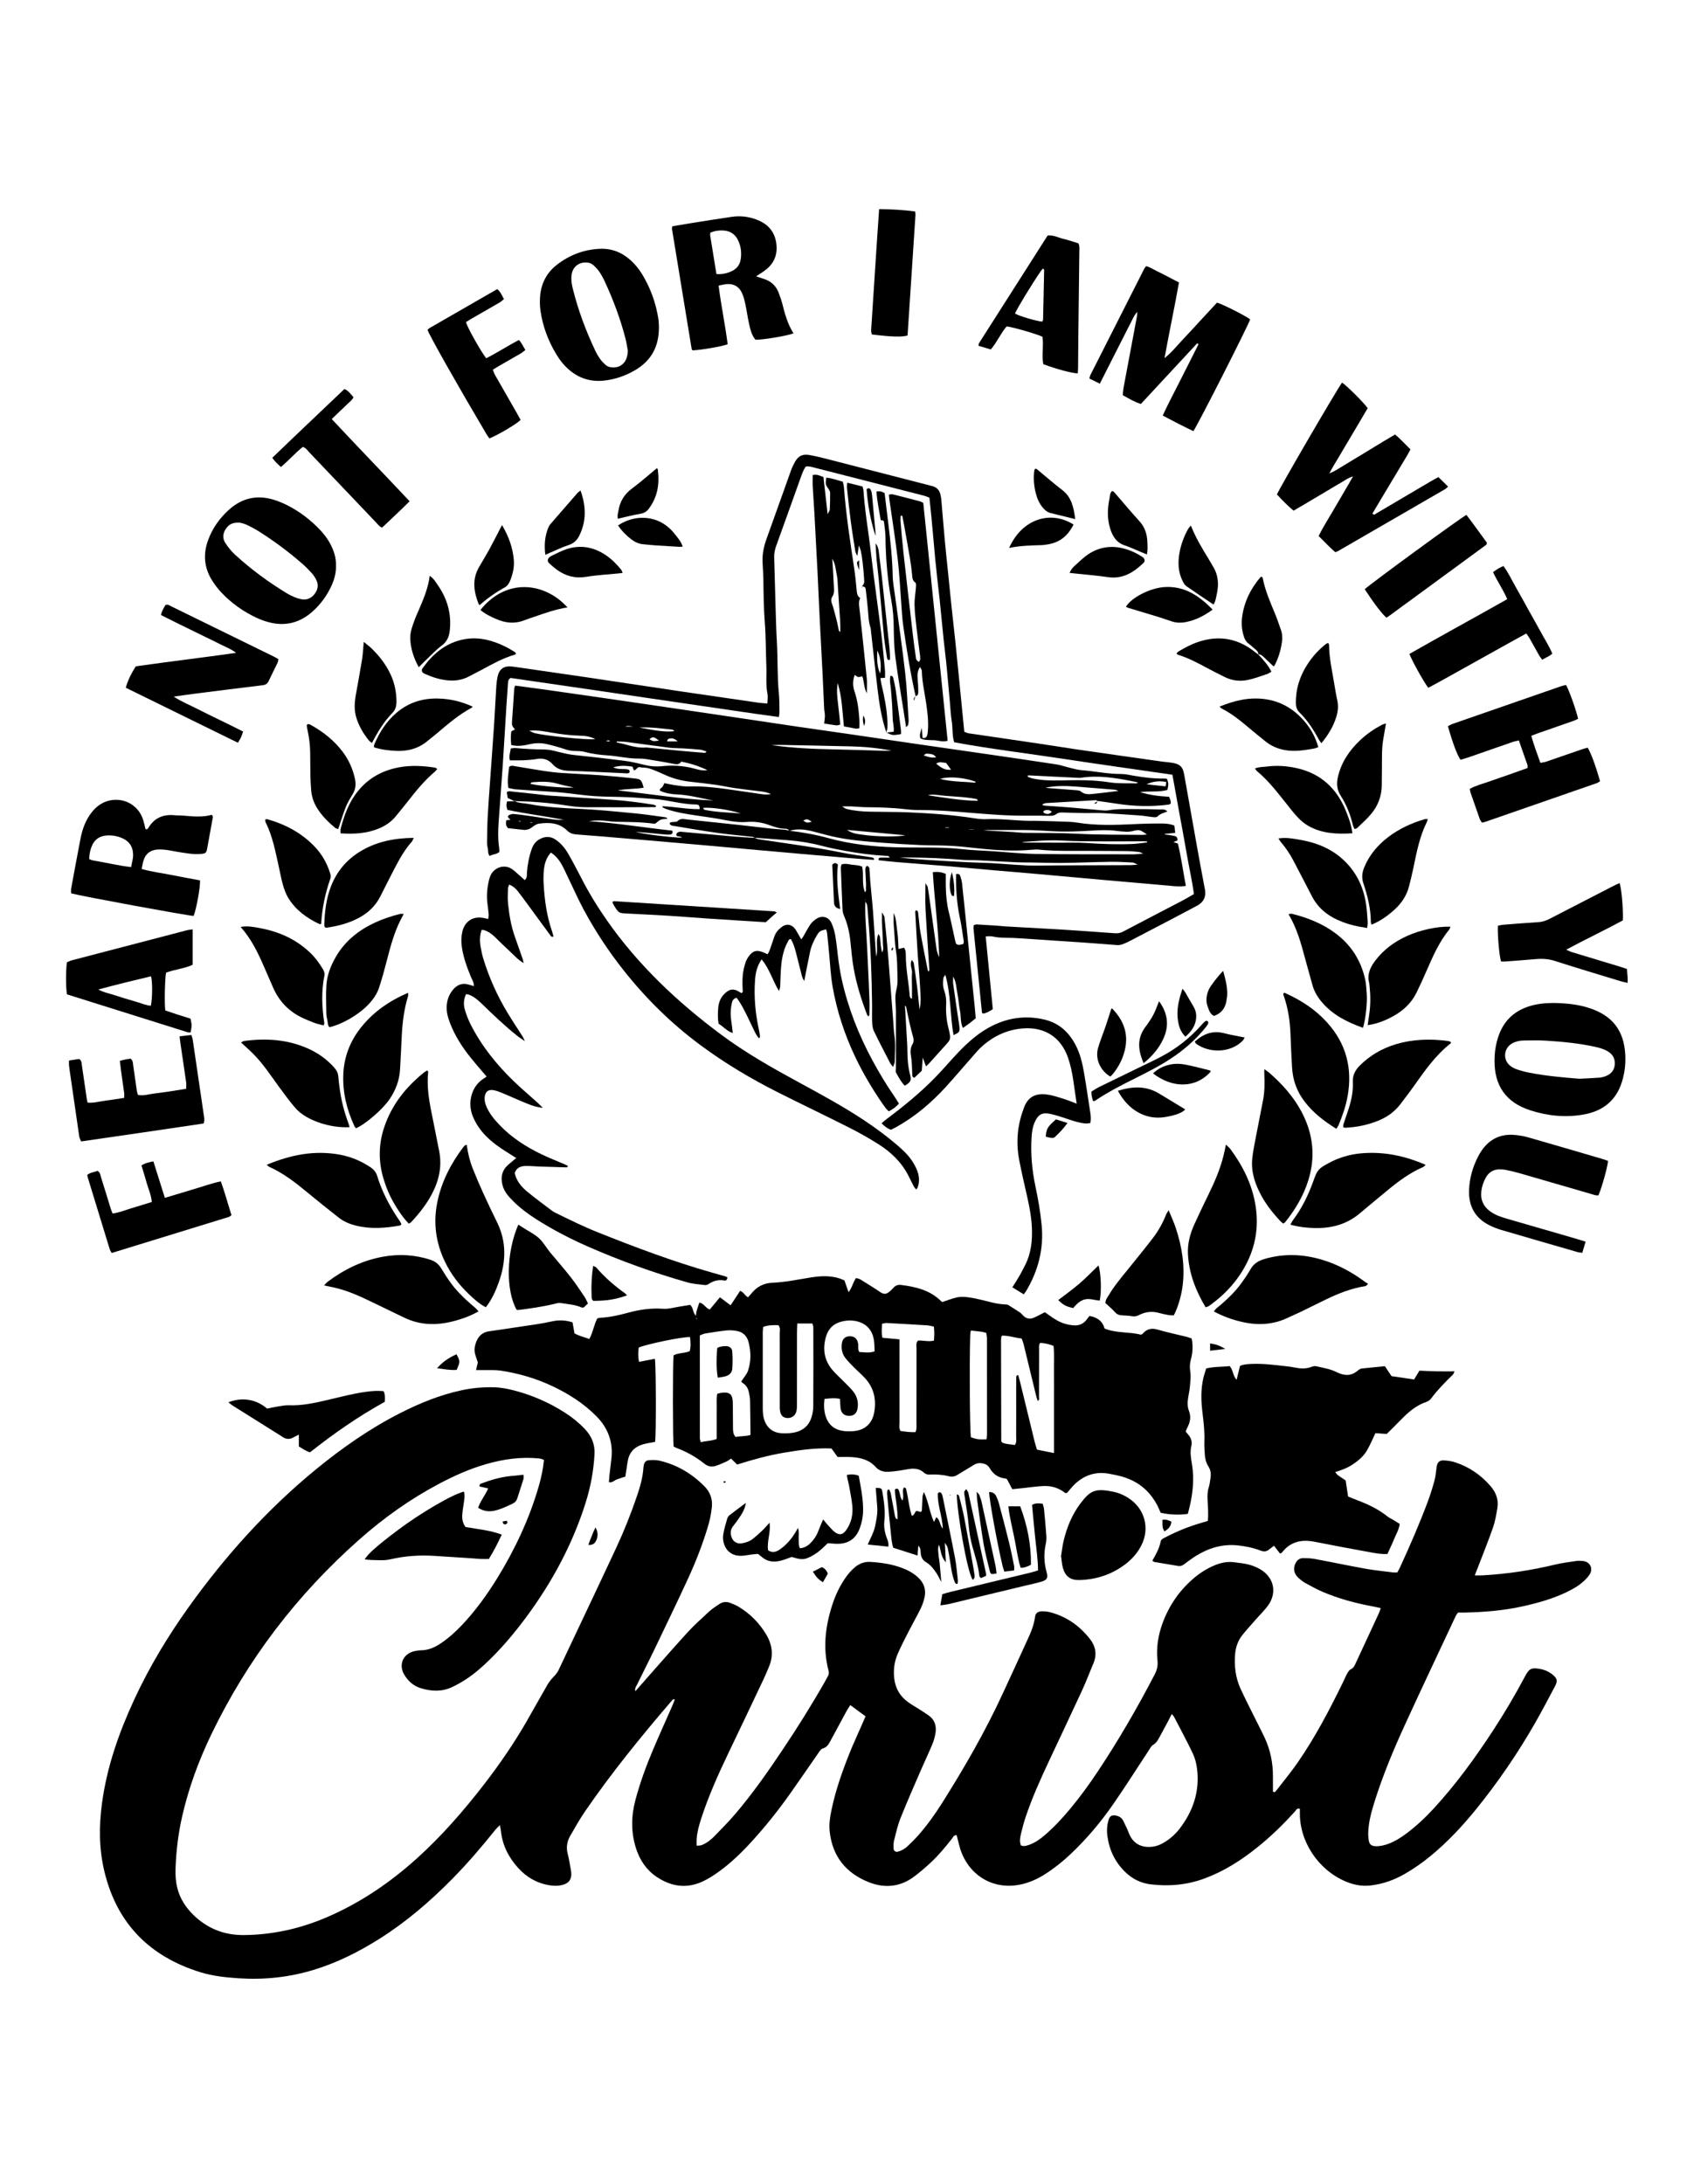 <?xml version="1.0" encoding="utf-8"?>
<!-- Generator: Adobe Illustrator 23.0.0, SVG Export Plug-In . SVG Version: 6.00 Build 0)  -->
<svg version="1.1" id="Layer_1" xmlns="http://www.w3.org/2000/svg" xmlns:xlink="http://www.w3.org/1999/xlink" x="0px" y="0px"
	 viewBox="0 0 612 792" style="enable-background:new 0 0 612 792;" xml:space="preserve">
<path d="M370.37,669.17c1.15,0.43,2.15,0.08,3.16-0.29c2.04-0.75,3.77-1.99,5.4-3.38c3.41-2.91,6.45-6.18,9.31-9.62
	c3.6-4.34,6.92-8.89,10.04-13.58c7.53-11.33,14.35-23.09,20.62-35.16c0.83-1.59,1.21-3.11,1.01-4.98c-0.5-4.69,0.24-9.3,1.89-13.73
	c2.31-6.22,5.94-11.54,10.96-15.9c2.36-2.05,4.97-3.73,7.86-4.94c2.37-0.99,4.83-1.47,7.4-1.08c1.72,0.26,3.49,0.39,5.16,0.85
	c1.48,0.4,2.96,1.02,4.26,1.82c4.83,3,5.88,8.51,2.5,13.09c-1.26,1.71-2.82,3.2-4.22,4.81c-1.66,1.9-3.38,3.75-4.96,5.72
	c-1.62,2.01-2.47,4.37-2.69,6.96c-0.36,4.34,0.14,8.56,1.95,12.53c1.69,3.71,3.58,7.32,5.38,10.98c1.08,2.17,2.2,4.33,3.24,6.52
	c2.22,4.64,3.21,9.55,3.15,14.68c-0.02,1.74,0,3.47,0,5.19c0.61,0.4,0.94-0.03,1.22-0.39c2.61-3.38,5.35-6.68,7.77-10.18
	c6.37-9.21,11.55-19.1,16.45-29.15c0.51-1.05,0.95-2.13,1.52-3.15c0.32-0.57,0.73-1.25,1.27-1.49c1.02-0.46,1.38-1.32,1.78-2.19
	c2.79-5.98,5.57-11.97,8.34-17.96c0.27-0.59,0.46-1.22,0.77-2.04c-1.1-0.23-2.03-0.46-2.96-0.63c-6.22-1.16-12.31-2.79-18.13-5.27
	c-2.22-0.95-4.35-2.14-6.47-3.31c-0.84-0.46-1.6-1.11-2.31-1.76c-1.63-1.49-1.99-3.32-1.07-5.27c0.54-1.13,1.46-1.88,2.73-1.89
	c1.45,0,2.92,0.05,4.33,0.32c6.11,1.13,12.18,2.42,18.3,3.52c3.34,0.6,6.73,0.92,10.1,1.35c0.47,0.06,0.96,0.01,1.47,0.01
	c0.31-0.56,0.62-1.05,0.86-1.57c3.66-7.94,7.15-15.95,10.21-24.14c0.95-2.54,1.76-5.15,2.46-7.77c0.42-1.58,0.51-3.25,0.76-4.88
	c0.23-1.51,1-2.34,2.51-2.28c1.44,0.06,2.92,0.28,4.28,0.73c4.99,1.65,9.21,4.53,12.67,8.5c2.01,2.31,3.08,4.97,2.56,8.05
	c-0.4,2.38-0.8,4.81-1.59,7.08c-1.69,4.85-3.63,9.62-5.47,14.42c-0.34,0.89-0.69,1.77-1.14,2.92c1.12,0,1.96,0.04,2.8-0.01
	c8.84-0.49,17.56-1.8,26.18-3.87c2.54-0.61,5.15-0.95,7.74-1.33c0.85-0.13,1.75-0.09,2.61,0.01c2.57,0.31,3.72,2.77,2.29,4.95
	c-0.58,0.88-1.35,1.66-2.13,2.38c-1.79,1.67-3.92,2.84-6.11,3.91c-5.1,2.48-10.52,3.96-16.02,5.19c-6.95,1.55-14.01,2.09-21.11,2.26
	c-0.77,0.02-1.55,0-2.34,0c-0.33,0.49-0.65,0.86-0.84,1.28c-6.14,13.1-12.34,26.17-18.37,39.32c-4.17,9.09-8.02,18.32-11.03,27.88
	c-1.11,3.53-2.1,7.08-2.3,10.79c-0.06,1.15-0.01,2.34,0.2,3.47c0.26,1.41,1.02,1.92,2.48,1.97c1.68,0.05,3.28-0.35,4.83-0.95
	c2.19-0.85,4.17-2.07,6.05-3.46c3.68-2.73,7.02-5.83,10.12-9.2c7.99-8.67,14.91-18.16,21.36-28c4.26-6.5,8.22-13.18,11.86-20.05
	c1.47-2.77,2.29-3.16,5.34-2.63c1.76,0.3,3.34,1.01,4.71,2.15c1.58,1.32,1.81,2.18,0.82,4.06c-2.4,4.55-4.79,9.11-7.35,13.57
	c-6.3,10.97-13.42,21.39-21.4,31.21c-4.97,6.12-10.35,11.85-16.46,16.87c-2.93,2.41-6.03,4.58-9.32,6.47
	c-3.74,2.16-7.72,3.59-12.03,4.15c-2.66,0.35-5.21,0.08-7.74-0.77c-10.18-3.44-17.73-13.37-18.27-24.09
	c-0.05-0.96-0.01-1.93-0.01-2.85c-1.06-0.47-1.32,0.39-1.71,0.82c-4.3,4.78-8.88,9.24-13.91,13.25c-5.8,4.63-11.99,8.58-19,11.16
	c-6.34,2.33-12.85,2.93-19.5,2.12c-3.56-0.43-6.65-1.94-9.26-4.49c-3.71-3.61-5.78-7.98-6.46-13.05c-0.27-2.04-0.14-4.08,0.51-6.05
	c0.38-1.14,1.04-1.53,2.22-1.4c1.34,0.15,2.41,0.72,3.04,1.96c0.48,0.95,0.94,1.92,1.38,2.89c0.32,0.71,0.57,1.45,0.89,2.15
	c1.52,3.33,4.49,4.83,8.38,4.33c1.87-0.24,3.52-1.06,5.07-2.1c1.79-1.2,3.36-2.66,4.67-4.36c4.94-6.42,7.38-13.62,6.37-21.76
	c-0.24-1.9-0.72-3.86-1.54-5.58c-2.12-4.47-4.49-8.82-6.77-13.22c-0.17-0.33-0.47-0.6-0.86-1.09c-0.51,1-0.93,1.85-1.38,2.69
	c-1.1,2.05-2.19,4.11-3.32,6.15c-0.51,0.93-1.08,1.76-2.08,2.36c-0.69,0.41-1.11,1.3-1.58,2.02c-4.23,6.4-8.33,12.89-12.69,19.2
	c-4.59,6.65-9.77,12.82-15.66,18.38c-2.83,2.67-5.86,5.1-9.14,7.2c-2.88,1.85-5.95,3.23-9.34,3.9c-8.64,1.71-17.31-2.29-21.07-11.6
	c-0.65-1.61-0.98-3.35-1.45-5.03c-0.12-0.44-0.21-0.89-0.31-1.31c-1.05-0.13-1.27,0.65-1.65,1.14c-2.45,3.15-5,6.21-7.93,8.92
	c-1.85,1.71-3.78,3.36-5.79,4.88c-5.09,3.85-10.76,4.38-16.55,2.08c-8.27-3.28-13.17-9.36-14.16-18.33
	c-0.29-2.63,0.1-5.25,0.64-7.81c1.45-6.96,3.78-13.66,6.4-20.25c1.47-3.7,3.16-7.3,4.75-10.95c0.39-0.88,0.77-1.77,1.22-2.79
	c-1.82-1.34-3.6-2.65-5.54-4.08c-0.46,0.72-0.89,1.33-1.25,1.99c-2.04,3.75-4.06,7.52-6.1,11.27c-0.6,1.11-1.24,2.09-2.66,2.48
	c-0.69,0.19-1.23,1.16-1.72,1.86c-3.34,4.77-6.61,9.6-9.98,14.35c-4.27,6.03-8.86,11.81-13.83,17.28
	c-3.74,4.1-7.69,7.98-12.21,11.22c-1.73,1.24-3.54,2.41-5.45,3.34c-5.97,2.92-11.72,2.09-17.09-1.53c-3.67-2.47-6.04-6-7.4-10.19
	c-1.91-5.9-1.83-11.83-0.22-17.8c1.69-6.3,3.93-12.4,6.48-18.39c2.24-5.27,4.61-10.49,6.91-15.73c0.3-0.69,0.57-1.4,0.87-2.17
	c-0.73-0.26-0.94,0.25-1.2,0.54c-11.08,12.9-21.81,26.08-31.44,40.12c-1.92,2.8-3.57,5.78-5.28,8.71c-1.22,2.1-1.56,4.33-0.91,6.74
	c0.48,1.77,0.73,3.61,1.06,5.42c0.1,0.57,0.22,1.15,0.22,1.73c0,2.04-0.93,3.27-2.87,3.87c-1.61,0.5-3.25,0.51-4.9,0.25
	c-4.6-0.71-8.43-2.89-11.52-6.31c-3.47-3.84-5.74-8.27-6.26-13.5c-0.06-0.55-0.19-1.1-0.36-2.03c-0.7,0.71-1.18,1.11-1.57,1.6
	c-4.92,6.14-10.03,12.13-15.55,17.74c-8.06,8.2-16.74,15.67-26.47,21.82c-7.58,4.79-15.54,8.79-24.16,11.39
	c-8.84,2.66-17.85,3.6-27.06,2.99c-4.67-0.31-9.31-0.8-13.78-2.17c-18.35-5.66-30.28-17.53-34.86-36.42
	c-2-8.24-2.03-16.54-0.9-24.89c1.78-13.22,6.16-25.64,11.73-37.67c5.49-11.84,12.21-22.97,19.81-33.57
	c13.31-18.56,28.47-35.41,46.18-49.9c9.5-7.77,19.51-14.76,30.48-20.33c7.12-3.61,14.47-6.62,22.32-8.28
	c3.82-0.81,7.67-1.16,11.57-1.07c2.64,0.06,5.2,0.56,7.74,1.24c6.43,1.71,12.45,4.35,18.05,7.93c2.63,1.68,5.05,3.62,7.21,5.88
	c2.46,2.57,3.78,5.52,3.58,9.19c-0.32,6.06-1.43,11.94-3.25,17.71c-4.78,15.16-12.26,28.92-21.71,41.65
	c-3.95,5.31-8.18,10.37-12.91,15.01c-2.71,2.66-5.54,5.18-8.72,7.26c-1.62,1.06-3.32,2.01-5.07,2.84c-3.71,1.76-7.55,1.57-11.37,0.4
	c-2.61-0.8-4.57-2.54-5.97-4.86c-2.19-3.63-0.46-7.65,3.66-8.56c0.76-0.17,1.54-0.31,2.3-0.31c2.74-0.01,5.1-1.06,7.31-2.55
	c2.83-1.91,5.35-4.18,7.69-6.66c4.89-5.18,9.04-10.92,12.77-16.97c6.44-10.47,11.63-21.51,15.05-33.34
	c0.89-3.07,1.55-6.19,1.89-9.54c-0.62-0.19-1.13-0.45-1.66-0.5c-6.57-0.68-12.98,0.22-19.29,2.03c-6,1.72-11.66,4.25-17.16,7.17
	c-10.44,5.53-20,12.33-28.83,20.14c-22.62,20-40.64,43.53-53.76,70.74c-4.56,9.47-8.17,19.3-10.53,29.57
	c-1.44,6.27-2.2,12.62-2.43,19.04c-0.09,2.44,0.08,4.86,0.69,7.23c0.97,3.78,3.06,6.92,5.81,9.61c5.04,4.91,11.16,7.33,18.17,7.28
	c10.42-0.07,20.4-2.28,29.99-6.37c12.29-5.24,23.15-12.63,33.03-21.55c9.04-8.17,16.99-17.34,24.42-26.96
	c5.52-7.16,10.63-14.6,15.16-22.44c2.57-4.45,5.05-8.96,7.63-13.41c0.63-1.08,1.43-2.08,2.3-2.98c0.69-0.71,1.3-1.41,1.72-2.3
	c7-14.84,14.07-29.65,21-44.52c2.79-5.98,5.23-12.12,7.37-18.37c1.16-3.41,2.2-6.84,2.44-10.46c0.03-0.39,0.07-0.77,0.16-1.15
	c0.21-0.96,0.84-1.61,1.78-1.67c1.25-0.08,2.55-0.14,3.76,0.13c6.42,1.47,11.88,4.7,16.48,9.37c2.01,2.04,2.93,4.5,2.66,7.42
	c-0.25,2.63-0.83,5.17-1.6,7.68c-1.9,6.23-4.27,12.3-6.99,18.2c-3.94,8.55-8.04,17.03-12.11,25.52c-2.1,4.38-4.32,8.69-6.45,13.06
	c-0.32,0.66-0.9,1.28-0.62,2.38c0.73-0.83,1.34-1.52,1.95-2.21c5.6-6.33,11.14-12.71,16.83-18.95c2.48-2.72,5.24-5.2,7.95-7.7
	c1.13-1.04,2.46-1.89,3.75-2.75c1.2-0.79,2.54-0.96,3.9-0.43c0.99,0.39,2.01,0.76,2.91,1.3c4.25,2.54,7.66,5.92,10.2,10.19
	c2.23,3.75,2.71,7.63,0.98,11.7c-0.65,1.52-1.26,3.05-1.97,4.54c-4.24,8.95-8.49,17.89-12.77,26.82c-3.69,7.71-7.19,15.5-9.83,23.65
	c-0.78,2.4-1.47,4.83-1.65,7.37c-0.05,0.76-0.01,1.52-0.01,2.48c0.73-0.07,1.31,0,1.8-0.2c1.74-0.69,3.24-1.8,4.53-3.12
	c2.64-2.71,5.32-5.4,7.77-8.28c6.23-7.34,11.76-15.21,17.11-23.21c5.35-7.99,10.46-16.13,15.22-24.49c0.38-0.68,0.73-1.37,1.13-2.04
	c0.43-0.71,0.48-1.41,0.27-2.22c-2.03-7.77-1.21-15.4,1.12-22.96c1.12-3.64,2.65-7.09,4.79-10.25c1.09-1.61,2.32-3.11,3.86-4.34
	c1.58-1.26,3.38-1.91,5.4-1.79c3.89,0.23,7.73,0.78,11.4,2.15c2.2,0.82,4.25,1.91,5.98,3.53c2.09,1.95,2.91,4.35,2.31,7.13
	c-0.31,1.41-0.79,2.81-1.42,4.11c-1.37,2.79-2.92,5.48-4.34,8.25c-1.37,2.68-2.76,5.35-3.96,8.1c-1.26,2.89-1.66,5.95-1.27,9.12
	c0.45,3.6,2.15,6.41,5.06,8.49c1.34,0.96,2.78,1.77,4.17,2.66c1.06,0.68,2.12,1.36,3.16,2.08c2.26,1.55,2.96,3.8,2.57,6.37
	c-0.21,1.42-0.63,2.85-1.18,4.19c-1.26,3.05-2.7,6.02-4.01,9.05c-2.54,5.88-5.13,11.74-7.51,17.69c-1.04,2.6-1.65,5.37-2.34,8.1
	c-0.23,0.92-0.21,1.93-0.18,2.89c0.03,0.92,0.75,1.38,1.61,1.15c1.34-0.37,2.52-1.05,3.51-2c1.34-1.27,2.66-2.57,3.87-3.95
	c3.15-3.58,5.93-7.45,8.48-11.47c8.15-12.9,15.77-26.09,22.16-39.96c2.72-5.91,5.48-11.8,8.16-17.73c1.48-3.26,3.11-6.48,3.55-10.12
	c0.14-1.17,1-1.85,2.25-1.9c0.96-0.04,1.95,0.02,2.88,0.25c6.08,1.49,10.94,4.9,14.77,9.78c2.05,2.62,2.61,5.58,1.28,8.76
	c-1.39,3.31-2.66,6.68-4.16,9.94c-4.03,8.73-8.17,17.4-12.24,26.11c-3,6.42-5.91,12.89-8.17,19.62c-0.71,2.11-1.28,4.28-1.79,6.45
	C370.04,666.5,369.81,667.86,370.37,669.17z"/>
<path d="M252.45,477.43c0.02-1.78,0.68-3.4,1.27-5.11c1.64,0.28,2.2,1.98,3.77,2.52c1.16-1.4,2.38-2.87,3.68-4.44
	c1.33,1,2.54,1.9,3.88,2.91c1.18-1.8,2.29-3.48,3.44-5.23c1.31,0.38,1.66,1.75,2.89,2.32c0.3-0.34,0.68-0.72,1.01-1.14
	c1.95-2.54,4.53-3.99,7.71-4.12c4.78-0.2,9.43-1.19,14.12-1.94c3.46-0.55,6.96-0.73,10.39,0.38c0.55,0.18,1.07,0.43,1.73,0.7
	c0.45,1.3,0.92,2.64,1.49,4.26c1.34-1.64,1.56-3.55,2.74-5.12c0.5,0.16,1.08,0.24,1.54,0.51c1.99,1.2,3.95,2.46,5.92,3.71
	c0.49,0.31,0.95,0.68,1.45,0.98c1.26,0.75,2.01,0.7,3.18-0.25c0.53-0.43,1.01-0.91,1.46-1.42c0.77-0.9,1.71-1.16,2.87-1.01
	c5.38,0.68,10.52,1.92,14.52,5.97c0.13,0.13,0.34,0.18,0.38,0.2c1.75-0.57,3.36-1.22,5.04-1.62c2.22-0.53,4.45-0.11,6.65,0.3
	c1.52,0.29,3.02,0.7,4.54,1.06c1.23,0.29,2.45,0.64,3.69,0.84c1.24,0.21,2.51,0.27,3.77,0.39c1.45,0.92,2.93,1.82,4.38,2.79
	c0.47,0.32,0.86,0.76,1.26,1.18c1.06,1.13,2.36,1.37,3.73,0.8c1.33-0.55,2.59-1.29,4.08-2.04c0.52,0.36,1.15,0.78,1.76,1.23
	c1.73,1.27,3.56,2.39,5.63,2.99c1.01,0.3,2.08,0.47,3.13,0.55c1.98,0.15,3.6-0.6,4.78-2.24c0.28-0.38,0.57-0.75,0.89-1.17
	c2.77,0.48,4.73,1.81,5.49,4.56c4.31,1.77,8.92,1.12,13.13,2.23c0.29-0.12,0.53-0.15,0.63-0.28c1.47-1.76,3.18-2.23,5.45-1.57
	c3.53,1.03,7.15,1.78,10.73,2.67c0.55,0.14,1.08,0.38,1.66,0.58c0.52,2.59,0.39,5.08-0.28,7.54c-0.41,1.52-0.48,2.96-0.22,4.55
	c0.27,1.69,0.01,3.48-0.13,5.21c-0.11,1.35-0.41,2.69-0.63,4.03c-0.27,1.65-0.35,3.34,0.27,4.9c0.86,2.2,0.42,4.17-0.61,6.13
	c-0.22,0.42-0.37,0.88-0.57,1.38c0.34,0.4,0.64,0.77,0.95,1.14c1.02,1.18,1.45,2.61,1.1,4.07c-0.54,2.26-0.15,4.39,0.22,6.61
	c0.86,5.15,0.36,10.26-0.81,15.32c-0.21,0.93-0.47,1.86-0.68,2.7c-3.12,0.46-6.75,0.31-9.88-0.41c-0.38-0.86-0.75-1.84-1.23-2.77
	c-0.45-0.86-0.98-1.68-1.53-2.47c-2.84-4.07-6.74-6.64-11.49-7.95c-1.31-0.36-2.65-0.6-3.98-0.87c-5.42-1.12-9.95,0.49-13.69,4.5
	c-0.72,0.78-1.38,1.61-2.01,2.35c-0.68,0.24-1.01-0.2-1.38-0.46c-2.16-1.5-4.59-2.13-7.16-2.02c-2.42,0.1-4.83,0.48-7.24,0.73
	c-1.34,0.14-2.68,0.28-4.09,0.42c-0.7-1.32-1.33-2.5-1.93-3.62c-0.26-0.12-0.43-0.25-0.61-0.26c-2.52-0.25-4.4-1.57-5.62-3.69
	c-0.73-1.28-1.76-1.68-3.08-1.85c-1.02-0.13-1.88,0.09-2.75,0.64c-1.97,1.25-4.01,2.38-5.98,3.62c-0.97,0.61-1.91,0.75-3.03,0.47
	c-2.27-0.57-4.6-0.73-6.94-0.61c-0.81,0.04-1.5-0.13-2.13-0.71c-1.47-1.36-3.28-1.59-5.18-1.34c-1.25,0.16-2.48,0.45-3.73,0.62
	c-1.34,0.18-2.7,0.37-4.05,0.42c-1.71,0.07-3.31-0.38-4.49-1.7c-2.39-2.67-5.54-3.45-8.91-3.64c-1.64-0.09-3.29-0.02-4.93-0.02
	c-0.77-1.07-1.45-2-2.24-3.09c-5.75-0.26-11.51,0.56-17.24,1.53c-5.74,0.97-11.36,2.51-16.98,4.3c-0.72-0.7-1.4-1.37-2.2-2.16
	c-0.58,0.37-1.1,0.79-1.69,1.06c-1.23,0.56-2.47,1.11-3.75,1.54c-1.56,0.52-2.93,0.3-4.32-0.81c-3.04-2.44-6.45-4.31-10.11-5.69
	c-0.35-0.13-0.68-0.34-0.97-0.49c-0.33-2.45-0.34-30.42-0.02-33.06c1.76-0.95,3.92-0.68,5.87-1.52c0.44-1.7,0.33-3.41,0.09-5.11
	c-2.62-0.13-15.32,2.47-18.61,3.8c-0.19,1.63-0.3,3.32,0.13,5.19c1.98-0.38,3.86-0.74,5.74-1.1c0.42,2.31,0.48,27.22,0.08,30.13
	c-1.38,0.27-2.81,0.46-4.19,0.83c-2.94,0.79-4.96,2.58-5.64,5.64c-0.23,1.04-0.35,2.1-0.51,3.15c-0.16,1.03-0.32,2.07-0.46,2.96
	c-1.23,0.41-2.24,0.7-3.21,1.09c-0.86,0.35-1.52,1.23-2.75,0.93c0.06-0.78,0.09-1.54,0.17-2.29c0.24-2.12,0.52-4.24,0.75-6.36
	c0.64-6-1.31-11.09-5.53-15.33c-4.58-4.59-9.97-8.03-15.8-10.79c-6.01-2.85-12.34-4.68-18.89-5.68c-1.9-0.29-3.87-0.15-5.81-0.19
	c-0.96-0.02-1.92,0-3.09,0c0.23-0.99,0.44-1.89,0.65-2.78c-0.31-0.92-0.65-1.83-0.92-2.76c-0.53-1.77-0.21-3.48,0.52-5.11
	c0.85-1.9,2.3-3.09,4.4-3.4c3.84-0.56,7.69-1.1,11.52-1.7c3.74-0.58,7.51-1.03,11.19-1.87c2.57-0.59,4.97-0.53,7.64,0.31
	c0.22,1.22,0.45,2.54,0.71,3.98c1.62,0.97,3.49,1.37,5.4,2.05c1.32-2.43,1.64-5.1,2.87-7.45c0.39-0.08,0.76-0.22,1.14-0.24
	c3.41-0.18,6.72-0.92,10.01-1.82c4.15-1.13,8.32-1.75,12.66-1.44c2.08,0.15,4.21-0.52,6.32-0.83c1.23-0.18,2.46-0.4,3.58-0.58
	c0.98,0.94,0.97,2.1,1.43,3.04c0.2,0.4,0.5,0.75,0.76,1.13c0,0.32,0,0.63,0,0.94c0.09-0.02,0.19-0.04,0.28-0.06
	C252.67,477.98,252.56,477.7,252.45,477.43z M382.36,526.89c0-3.66,0-6.85,0-10.04c0-3.2,0-6.41,0-9.61s0.03-6.41-0.01-9.61
	c-0.04-3.18,0.17-6.37-0.15-9.6c-1.62-0.65-3.19-1.03-4.9-1.09c-0.53,0.93-0.35,1.92-0.35,2.87c-0.02,5.63,0,11.26-0.03,16.89
	c0,0.38,0.29,0.93-0.46,1.25c-0.2-0.6-0.41-1.13-0.54-1.67c-1.54-6.32-3.06-12.63-4.6-18.95c-0.16-0.64-0.43-1.25-0.69-1.98
	c-2.45-0.25-4.74-1.11-7.14-1.04c-0.12,0.27-0.25,0.44-0.27,0.62c-0.05,0.48-0.07,0.97-0.07,1.45c0.02,12.04,0.05,24.07,0.08,36.11
	c0,0.09,0.04,0.2,0.09,0.28c0.05,0.08,0.13,0.13,0.39,0.37c1.3,0.58,2.94,0.54,4.45,0.84c0.72-1.06,0.47-2.06,0.47-3
	c0.03-4.95,0.01-9.9,0.01-14.85c0-2.14-0.01-4.27,0.03-6.41c0.01-0.4-0.15-0.97,0.71-1.12c0.23,0.84,0.47,1.65,0.67,2.48
	c1.77,7.26,3.53,14.52,5.31,21.77c0.23,0.92,0.53,1.82,0.82,2.79C378.22,526.04,380.1,526.43,382.36,526.89z M260.01,521.76
	c0-1.96,0-3.79,0-5.63c0-1.75-0.02-3.49,0.01-5.24c0.03-1.81-0.15-3.64,0.17-5.49c0.64-0.16,1.09-0.31,1.56-0.38
	c0.48-0.07,0.97-0.09,1.45-0.07c1.35,0.07,2.18,0.71,2.46,2.05c0.18,0.85,0.19,1.73,0.2,2.6c0.03,2.72,0.02,5.44,0.05,8.15
	c0.01,1.15,0.02,2.32,0.96,3.3c1.8-0.36,3.66-0.18,5.39-0.74c-0.05-4.28-0.07-8.43-0.16-12.58c-0.02-0.96-0.24-1.92-0.43-2.87
	c-0.27-1.38-0.93-2.54-2.15-3.32c-0.29-0.19-0.53-0.45-0.65-0.55c0.94-1.47,2.06-2.66,2.52-4.06c1.12-3.38,1.05-6.89,0.15-10.34
	c-0.56-2.13-1.98-3.57-4.2-3.97c-1.22-0.22-2.51-0.33-3.75-0.2c-2.6,0.27-5.19,0.7-7.78,1.12c-0.63,0.1-1.22,0.43-1.93,0.69
	c0,12.55,0,24.96,0.01,37.38c0,0.36,0.18,0.73,0.34,1.35C256.06,522.43,257.91,522.59,260.01,521.76z M289.24,479.91
	c-0.05,1.38-0.11,2.43-0.11,3.48c-0.01,8.35,0,16.69-0.01,25.04c0,0.97,0.02,1.95-0.12,2.9c-0.27,1.85-1.66,2.94-3.44,2.85
	c-1.54-0.08-2.44-1.04-2.63-2.93c-0.09-0.87-0.05-1.74-0.05-2.62c0-8.35,0.01-16.69-0.02-25.04c0-1.02,0.35-2.14-0.5-3.08
	c-1.83-0.02-3.66-0.07-5.49,0.64c-0.06,0.63-0.16,1.2-0.16,1.77c-0.01,9.32-0.01,18.63,0,27.95c0,0.87,0.05,1.75,0.2,2.61
	c0.65,3.57,2.88,6,6.63,6.22c1.63,0.09,3.32,0.03,4.9-0.33c2.93-0.67,5.04-2.49,5.94-5.42c0.39-1.28,0.65-2.66,0.65-3.99
	c0.06-9.51,0.04-19.02,0.02-28.53c0-0.53-0.23-1.07-0.33-1.52C292.9,479.91,291.26,479.91,289.24,479.91z M299.1,507.25
	c-0.28,2.24-0.2,4.23,0.41,6.2c0.99,3.22,3.22,5.01,6.51,5.44c1.24,0.16,2.53,0.14,3.78,0.03c3.97-0.35,6.61-2.78,7.33-6.73
	c0.87-4.78-0.11-9.08-3.52-12.67c-1.2-1.27-2.53-2.41-3.76-3.65c-1.09-1.1-2.19-2.21-3.15-3.42c-1.26-1.61-1.59-3.52-1.26-5.52
	c0.26-1.53,1.29-2.38,2.82-2.4c1.67-0.03,2.7,0.85,3.01,2.53c0.19,1.02-0.17,2.13,0.45,3.18c1.84,0.09,3.64,0.44,5.57-0.23
	c-0.08-1.42-0.05-2.79-0.26-4.11c-0.61-3.86-3-6.23-6.84-6.93c-1.55-0.28-3.08-0.18-4.62,0.17c-3.15,0.72-5.14,2.66-5.98,5.72
	c-1.18,4.29-0.61,8.31,2.3,11.79c1.3,1.55,2.86,2.9,4.28,4.36c1.15,1.18,2.38,2.3,3.39,3.59c1.44,1.84,1.95,4.01,1.5,6.32
	c-0.35,1.77-1.59,2.63-3.39,2.46c-1.58-0.14-2.56-1.11-2.76-2.86c-0.12-1.04-0.12-2.09-0.18-3.27
	C302.86,506.84,301.14,507.05,299.1,507.25z M326.3,485.65c0,1.42,0,2.48,0,3.54c0,8.83-0.01,17.67,0.01,26.5
	c0,1.04-0.26,2.13,0.36,3.2c1.78,0.22,3.57,0.51,5.44,0.41c0.52-1.15,0.36-2.22,0.36-3.27c0.01-9.03,0-18.06,0.02-27.08
	c0-0.92-0.32-1.94,0.55-2.85c1.83-0.14,3.75,0.52,5.77,0.01c0.05-0.93,0.13-1.79,0.13-2.65c0-0.76-0.09-1.52-0.15-2.42
	c-0.83-0.16-1.57-0.4-2.31-0.45c-4.94-0.31-9.88-0.6-14.82-0.86c-0.53-0.03-1.08,0.16-1.66,0.26c-0.11,1.78-0.29,3.4,0.13,5.1
	C322.12,485.28,324.03,485.45,326.3,485.65z M352.18,482.46c-0.09,0.7-0.21,1.26-0.22,1.82c-0.31,11.12-0.14,34.38,0.26,36.9
	c2.05,0.72,3.35,0.89,5.69,0.71c0.05-0.54,0.15-1.11,0.15-1.67c0.01-11.64,0.01-23.27-0.01-34.91c0-0.65-0.16-1.29-0.25-1.97
	c-0.59-0.17-1.04-0.35-1.51-0.41C354.97,482.74,353.64,482.62,352.18,482.46z"/>
<path d="M273.78,303.82c-0.25-0.13-0.49-0.35-0.75-0.38c-4.03-0.45-8.09-0.78-12.11-1.34c-5.37-0.75-10.71-1.65-16.05-2.55
	c-0.68-0.11-1.55-0.1-1.94-0.86c0.09-0.63,0.55-0.54,0.89-0.6c0.66-0.12,1.58,0.05,1.96-0.34c1.09-1.11,2.26-0.74,3.49-0.61
	c6.35,0.69,12.71,1.33,19.06,2.01c3.66,0.39,7.3,0.86,10.96,1.26c1.83,0.2,3.66,0.29,5.49,0.47c0.56,0.06,1.12,0.23,1.69,0.35
	c4.73,0.59,9.42,1.39,14,2.66c8.19,2.27,16.55,3.14,25.01,3.35c7.95,0.2,15.91-0.2,23.84,0.69c3.46,0.39,6.96,0.47,10.45,0.7
	c5.32,0.35,10.64,0.93,15.96,1.01c11.83,0.18,23.67,0.12,35.51,0.14c0.95,0,1.9-0.14,3.54-0.27c-0.99-0.36-1.31-0.56-1.66-0.59
	c-1.45-0.14-2.9-0.3-4.35-0.31c-4.56-0.06-9.12-0.04-13.68-0.08c-6.11-0.05-12.22,0.18-18.32-0.46c-0.76-0.08-1.55-0.02-2.32,0.05
	c-6.89,0.62-13.75,0.15-20.6-0.61c-3.08-0.35-6.17-0.67-9.26-0.83c-3.58-0.18-7.18-0.1-10.76-0.26c-4.75-0.22-9.49-0.5-14.23-0.87
	c-5.9-0.46-11.8-0.94-17.59-2.25c-2.45-0.55-4.87-1.28-7.32-1.88c-2.75-0.67-5.52-1.02-8.3-0.14c-0.36-0.52-0.87-0.78-1.49-0.78
	c-2.08,0-4.03-0.67-5.93-1.36c-2.61-0.96-5.25-1.31-8-1.1c-2.53,0.19-5.01-0.1-7.51-0.6c-3.52-0.71-7.08-1.19-10.63-1.71
	c-3.75-0.55-7.49-1.14-11.09-2.35c-0.45-0.15-0.88-0.39-1.31-0.6c-0.06-0.03-0.07-0.17-0.17-0.43c4.56,0.16,8.99,1.12,13.55,1.05
	c0.07-1.06-0.23-1.68-1.2-1.68c-5.18-0.02-10.15-1.65-15.29-2c-3.19-0.22-6.39-0.51-9.58-0.65c-4.07-0.18-8.16-0.13-12.22-0.4
	c-3.77-0.26-7.52-0.86-11.28-1.24c-2.7-0.27-5.41-0.4-8.12-0.59c-3-0.21-6-0.38-9-0.62c-0.86-0.07-1.72-0.31-2.7-0.5
	c-0.49-2.61,0.02-5.16,0.29-7.66c0.79-0.65,1.57-0.32,2.31-0.2c3.45,0.55,6.89,1.17,10.34,1.69c2.11,0.32,4.24,0.58,6.36,0.72
	c4.74,0.33,9.5,0.51,14.24,0.85c4.06,0.3,8.12,0.69,12.17,1.14c2.45,0.28,2.52,0.45,3.38,3.36c-3.11,0.55-6.29,0.34-9.39,0.98
	c11.56,1.28,23.04,3.18,34.67,3.67c-4.42-0.77-8.74-2.04-13.27-2.21c-2.11-0.08-4.21-0.47-6.12-1.34c-0.19-0.89,0.62-0.96,0.92-1.4
	c0.25-0.37,0.43-0.79,0.71-1.34c1.4,0.27,2.81,0.6,4.24,0.79c1.53,0.21,3.08,0.45,4.62,0.4c4.49-0.14,8.92,0.29,13.35,0.9
	c4.42,0.61,8.83,1.3,13.25,1.92c1.04,0.14,2.09,0.13,3.17-0.01c-1.19-0.69-2.48-0.87-3.78-1.03c-3.08-0.38-6.17-0.73-9.24-1.17
	c-2.3-0.33-4.58-0.86-6.88-1.19c-3.08-0.43-6.16-0.78-9.25-1.12c-3.31-0.36-6.48-1.19-9.5-2.6c-1.23-0.57-2.48-1.11-3.74-1.61
	c-0.81-0.32-1.64-0.62-2.49-0.79c-0.85-0.17-1.75-0.09-2.59-0.28c-1.11-0.25-1.29,1.15-2.23,1.12c-0.17-0.44-0.35-0.89-0.52-1.32
	c-2.88-0.44-4.73-0.39-6.96,0.23c1.93,1.05,3.97,0.31,5.71,0.9c0.33,0.54,0.37,1.01-0.21,1.23c-0.34,0.13-0.76,0.06-1.15,0.04
	c-6.79-0.3-13.57-0.68-20.36-0.89c-2.36-0.07-4.4-0.57-6-2.39c-1.54-1.77-3.47-2.3-5.77-1.89c-1.62,0.28-3.28,0.38-4.93,0.46
	c-1.53,0.07-3.07,0.02-4.79,0.02c-0.41-1.42,0.06-2.79,0.33-4.32c0.61-0.05,1.17-0.19,1.7-0.14c3.58,0.35,7.16,0.5,10.76,0.54
	c1.62,0.02,3.26,0.47,4.85,0.87c1.88,0.46,3.75,0.92,5.7,1.12c6.08,0.63,12.16,1.32,18.22,2.1c2.21,0.28,4.4,0.77,6.56,1.32
	c2.28,0.59,4.55,0.89,6.9,0.64c3.99-0.42,7.93-0.2,11.83,0.85c1.37,0.37,2.79,0.84,4.8,0.58c-3.29-1.58-6.28-2.46-9.49-3.11
	c-0.52,0.92-1.4,1.07-2.43,0.88c-2.29-0.43-4.58-0.87-6.88-1.23c-2.01-0.32-4.04-0.76-6.06-0.74c-3.82,0.04-7.51-0.9-11.28-1.15
	c-2.8-0.19-5.59-0.51-8.32-1.26c-1.29-0.35-2.69-0.31-4.05-0.36c-1.18-0.05-2.27-0.32-3.39-0.7c-2.11-0.71-4.27-1.3-6.44-1.79
	c-2-0.45-4.01-0.42-6.06,0.04c-2.15,0.48-4.36,0.91-6.76,0.31c-0.19-1.7-0.2-3.31,0.01-4.95c0.44-0.24,0.86-0.46,1.35-0.72
	c-0.68-0.68-1.2-1.38-1.11-2.46c0.32-4.06,0.54-8.13,0.82-12.2c0.03-0.37,0.19-0.72,0.33-1.22c3.34,0.45,6.6,0.86,9.85,1.32
	c7.59,1.07,15.18,2.16,22.77,3.26c7.2,1.04,14.41,2.1,21.61,3.16c7.39,1.09,14.79,2.18,22.18,3.28c8.64,1.28,17.28,2.58,25.92,3.85
	c7.11,1.04,14.22,2.04,21.33,3.07c7.4,1.08,14.79,2.19,22.19,3.26c8.84,1.28,17.68,2.53,26.52,3.82c8.07,1.17,16.14,2.35,24.2,3.59
	c1.43,0.22,2.8,0.74,4.21,1.07c1.6,0.38,3.2,0.88,4.83,1c4.74,0.37,9.41,1.39,14.2,1.37c1.54-0.01,3.08,0.37,4.61,0.63
	c3.64,0.62,7.3,1.08,11,1.02c0.38-0.01,0.75,0.08,1.09,0.11c0.57,1.86,0.57,1.86,0.13,4.03c-3.1,0.87-6.34,0.33-9.93,0.77
	c3.64,1.16,7.01,1.49,10.52,1.71c0.18,0.44,0.4,0.86,0.52,1.3c0.1,0.35,0.08,0.74,0.12,1.15c-0.32,0.16-0.56,0.36-0.82,0.39
	c-6.31,0.81-12.59,0.63-18.87-0.35c-2.3-0.36-4.61-0.67-6.91-1l0.09,0.08c-0.25-0.12-0.51-0.36-0.75-0.34
	c-5.71,0.31-11.43,0.65-17.14,1c-0.73,0.05-1.55-0.04-2.26,0.7c0.35,0.12,0.58,0.26,0.81,0.27c3.1,0.23,6.2,0.42,9.29,0.67
	c3.67,0.3,7.34,0.68,11.01,0.99c0.96,0.08,1.96,0.21,2.89,0.04c3.28-0.58,6.58-0.44,9.88-0.44c2.91,0,5.82,0.05,8.73,0.13
	c0.92,0.03,1.95-0.23,2.81,0.74c-1.31,0.5-2.64,0.8-3.62,1.84c-0.3,0.32-1.11,0.25-1.67,0.19c-1.54-0.15-3.07-0.46-4.62-0.58
	c-4.45-0.32-8.9-0.62-13.35-0.85c-2.12-0.11-4.26,0-6.39-0.03c-2.61-0.04-5.23-0.08-7.84-0.19c-0.99-0.04-1.95-0.11-2.78,0.54
	c-0.74,0.59-1.58,0.65-2.48,0.64c-2.52-0.03-5.05-0.09-7.57-0.05c-6.9,0.12-13.76-0.44-20.63-1c-6.48-0.53-12.96-1.08-19.47-1.05
	c-1.64,0.01-3.3-0.13-4.93-0.32c-4.64-0.54-9.29-0.65-13.95-0.69c-1.74-0.02-3.48-0.21-5.22-0.29c-0.94-0.04-1.89-0.01-3.52-0.01
	c0.89,0.53,1.17,0.79,1.49,0.88c2.83,0.74,5.73,0.98,8.65,1.04c4.66,0.1,9.32,0.05,13.97,0.24c7.95,0.34,15.89,0.89,23.76,2.13
	c1.43,0.23,2.91,0.4,4.35,0.34c5.25-0.22,10.46,0.53,15.7,0.61c0.68,0.01,1.36-0.03,2.04-0.01c4.27,0.11,8.53,0.19,12.8,0.38
	c1.74,0.08,3.46,0.44,5.19,0.64c6.78,0.77,13.56,0.38,20.34,0.08c2.42-0.11,4.85-0.12,7.28-0.13c1.65-0.01,3.29,0.09,4.98,0.74
	c0.11,0.83,0.21,1.65,0.34,2.65c-1.36,0.14-2.57,0.26-3.78,0.38c0,0.06,0,0.13-0.01,0.19c1.14,0.17,2.29,0.31,3.43,0.53
	c0.35,0.07,0.77,0.27,0.96,0.55c0.19,0.28,0.14,0.72,0.2,1.1c-0.53,0.22-0.96,0.4-1.46,0.61c0.5,0.16,0.94,0.3,1.61,0.52
	c1.21,4.95,1.89,10.11,2.9,15.36c-2.13,0.35-4.05,0.11-5.96-0.06c-8.22-0.7-16.43-1.43-24.65-2.16c-7.73-0.69-15.46-1.41-23.2-2.09
	c-5.32-0.47-10.64-0.89-15.95-1.36c-5.99-0.52-11.98-1.08-17.98-1.59c-5.7-0.48-11.41-0.9-17.12-1.37
	c-2.22-0.18-4.42-0.45-6.59-0.67c-0.16-0.87,0.34-0.94,0.83-0.95c1.03-0.02,2.06-0.01,3.18-0.01c-0.36-0.76-0.92-0.6-1.36-0.63
	c-4.95-0.28-9.86-0.91-14.73-1.8c-2.76-0.51-5.53-1.05-8.25-1.77c-4.05-1.07-8.16-1.75-12.32-2.09c-4.16-0.33-8.32-0.62-12.47-0.93
	C273.68,303.76,273.78,303.82,273.78,303.82z M412.74,313.51c-1.01-0.43-1.42-0.73-1.84-0.75c-2.61-0.13-5.23-0.3-7.84-0.27
	c-5.82,0.08-11.64,0.34-17.46,0.41c-3.88,0.05-7.76-0.1-11.65-0.16c-1.65-0.02-3.3,0.01-4.95-0.07c-4.75-0.22-9.5-0.5-14.25-0.73
	c-1.84-0.09-3.69,0-5.52-0.15c-6.48-0.54-12.97-0.82-19.48-0.86c-1.13-0.01-2.26,0-3.39,0c3.58,0.43,7.15,0.71,10.72,0.93
	c4.84,0.3,9.68,0.56,14.53,0.81c2.71,0.14,5.43,0.16,8.14,0.31c5.71,0.31,11.41,0.97,17.15,0.89c5.14-0.07,10.29-0.09,15.44-0.11
	c5.92-0.03,11.85-0.03,17.77-0.06C410.76,313.7,411.42,313.61,412.74,313.51z M356.8,301.11c4.83,0.27,9.65,0.47,14.46,0.88
	c0.29,0.02,0.58,0,0.87,0c6.3,0.07,12.59,0.01,18.89,0.34c7.73,0.41,15.5,0.3,23.25,0.4c0.53,0.01,1.06-0.08,1.8-0.13
	c-2.53-1.81-2.79-1.84-5.17-1.25c-0.74,0.18-1.53,0.26-2.29,0.24c-1.26-0.04-2.51-0.18-3.76-0.33c-3-0.38-5.98-0.23-8.99-0.06
	c-4.54,0.26-9.11,0.46-13.64,0.22c-3.48-0.18-6.95-0.43-10.44-0.44c-4.45-0.01-8.91-0.01-13.36,0
	C357.87,300.98,357.34,301.06,356.8,301.11z M372.94,281.14c-0.04,0.18-0.07,0.36-0.11,0.54c0.61,0.21,1.21,0.48,1.84,0.61
	c3.34,0.7,6.73,0.77,10.11,0.69c5.9-0.13,11.78-0.24,17.66,0.69c3.22,0.51,6.56,0.3,9.84,0.39c0.12,0,0.25-0.17,0.52-0.35
	c-1.05-0.22-1.97-0.44-2.9-0.61c-5.91-1.14-11.83-2.03-17.87-1.06c-0.38,0.06-0.77,0.01-1.16-0.01
	C384.9,281.73,378.92,281.44,372.94,281.14z M323.52,272.24c-4.95-1.03-9.95-1.48-14.97-1.6c-8.41-0.21-16.83-0.36-25.24-0.53
	c-1.14-0.02-2.29,0.04-3.43,0.07c7.51,1.07,15.04,1.4,22.58,1.55c6.09,0.12,12.18,0.34,18.27,0.51
	C321.66,272.26,322.59,272.24,323.52,272.24z M416.21,305.16c-0.4-0.04-0.77-0.11-1.14-0.11c-4.85,0.01-9.71,0.06-14.56,0.03
	c-5.14-0.04-10.29,0.01-15.42-0.29c-4.82-0.28-9.58,0.2-14.36,0.56c0.68,0.17,1.35,0.17,2.02,0.17c3.88,0.01,7.76,0.02,11.65,0.04
	c3.2,0.02,6.41-0.1,9.6,0.11c5.62,0.38,11.23,0.6,16.85,0.36c1.74-0.07,3.47-0.35,5.2-0.55
	C416.1,305.48,416.13,305.32,416.21,305.16z M379.24,285.62c0.56,0.07,1.12,0.16,1.69,0.2c2.89,0.22,5.79,0.41,8.69,0.66
	c0.85,0.07,1.93,0.04,2.5,0.52c1.28,1.09,2.69,1.04,4.11,0.91c3.17-0.31,6.32-0.73,9.48-1.11c-0.62-0.34-1.24-0.44-1.86-0.49
	c-4.43-0.37-8.87-0.74-13.3-1.08C386.77,284.94,383,284.85,379.24,285.62z M223.73,268.86c0.01,0.12,0.01,0.25,0.02,0.37
	c0.93,0.2,1.88,0.36,2.8,0.62c2.61,0.75,5.22,1.43,7.98,1.19c0.19-0.02,0.38,0.04,0.58,0.06c3.85,0.38,7.7,0.77,11.56,1.13
	c2.8,0.26,5.59,0.5,8.39,0.71c0.37,0.03,0.88,0.25,1.22-0.46c-0.81-0.24-1.52-0.57-2.26-0.64c-2.02-0.21-4.05-0.33-6.08-0.46
	c-1.74-0.11-3.5-0.05-5.22-0.27c-5.19-0.65-10.36-1.41-15.54-2.08C226.04,268.89,224.88,268.92,223.73,268.86z M215.94,268.02
	c-1.8-1.02-3.81-1.23-5.82-1.27c-3.41-0.07-6.75-0.56-10.11-1.11c-2.46-0.4-4.93-1.01-8.04-0.66c0.97,0.42,1.46,0.71,1.99,0.85
	C197.55,266.77,212.64,268.38,215.94,268.02z M328.45,302.88c-7.11-0.66-13.81-1.28-21.17-1.96c1.98,1.38,3.66,1.45,5.24,1.7
	C317.42,303.4,325.58,303.53,328.45,302.88z M208.17,285.55c-2.02-0.46-4.01-0.82-5.93-1.38c-2.85-0.83-5.72-0.8-8.62-0.56
	c-0.44,0.04-1-0.01-1.18,0.61C195.44,285,205.38,285.85,208.17,285.55z M354.79,290.37c-0.26-0.34-0.35-0.6-0.49-0.63
	c-4.65-0.93-9.4-0.86-14.08-1.46c-1.18-0.15-2.39-0.28-3.57,0.1C342.63,289.24,348.58,290.32,354.79,290.37z M341.03,282.44
	c4.6,1.14,8.66,0.93,12.65,1.38c0.09,0.01,0.2-0.22,0.3-0.35C349.97,281.97,344.36,281.39,341.03,282.44z M255.09,292.93
	c0.18,0.35,0.24,0.63,0.35,0.66c4.23,0.96,8.56,0.98,13.31,1.38C264.41,293.57,258.56,292.71,255.09,292.93z M231.92,263.81
	c7.25,1.4,9.94,1.64,12.72,1.31c-0.26-0.22-0.45-0.52-0.67-0.55C239.95,264.15,235.93,263.58,231.92,263.81z M423.09,283.54
	c-2.54-0.46-4.87-0.23-7.14,0.85c2.24,0.25,4.49,0.49,6.89,0.75C422.93,284.57,423,284.13,423.09,283.54z M345.02,279.1
	c-0.67-0.92-1.28-1.76-1.8-2.47c-2.51-0.32-2.51-0.32-3.62,0.25C341.84,278.77,343.01,279.27,345.02,279.1z M239.05,268.54
	c-1.82-1.46-2.33-1.5-3.45-0.47C236.98,268.83,236.98,268.83,239.05,268.54z M339.58,274.63c-0.76-1.17-1.74-1.2-2.65-1.3
	c-0.63-0.07-1.33-0.17-1.76,0.63C336.54,274.37,337.84,274.91,339.58,274.63z M245.85,268.84c-1.34-1.24-2.39-1.36-3.53-0.82
	c-0.16,0.07-0.18,0.43-0.33,0.82C243.19,268.84,244.23,268.84,245.85,268.84z M381.55,294.36c-0.86-0.78-1.75-0.81-2.7-0.45
	c-0.15,0.06-0.32,0.24-0.34,0.38c-0.03,0.15,0.07,0.41,0.19,0.47C379.69,295.31,380.65,295.38,381.55,294.36z M294.48,297.96
	c-1.63-1.07-1.8-1.09-3.1-0.39C292.78,298.43,292.78,298.43,294.48,297.96z M229.71,263.49c-1.9-0.35-1.9-0.32-2.98,0
	C227.58,263.49,228.4,263.49,229.71,263.49z M351.63,300.62c0,0.02,0,0.05,0,0.07c0.51,0,1.02,0,1.54,0c0-0.02,0-0.05,0-0.07
	C352.66,300.62,352.15,300.62,351.63,300.62z M344.29,300.19c0-0.05,0-0.11,0-0.16c-0.45,0-0.91,0-1.36,0c0,0.05,0,0.11,0,0.16
	C343.38,300.19,343.84,300.19,344.29,300.19z M219.82,268.62c0.65,0.17,0.84,0.26,1.01,0.25c0.15-0.01,0.3-0.12,0.46-0.19
	c-0.16-0.08-0.32-0.2-0.49-0.22C220.63,268.43,220.44,268.5,219.82,268.62z"/>
<path d="M502.4,495.39c0.93,1.38,1.68,2.5,2.42,3.61c2.76,0.4,5.44,0.79,8.19,1.2c0.63-1.06,1.22-2.05,1.91-3.19
	c2.08,0.08,4.2,0.2,6.32,0.24c2.03,0.04,4.07,0.01,6.42,0.01c-0.28,0.58-0.36,0.95-0.58,1.17c-2.79,2.7-5.51,5.47-7.85,8.6
	c-0.48,0.65-1.09,1.08-1.85,1.34c-3.02,1.01-5.48,2.89-7.75,5.04c-1.41,1.34-2.74,2.75-4.11,4.13c-0.82,0.82-1.66,1.63-2.48,2.43
	c-1.45-0.11-2.79-0.21-4.07-0.3c-1.05,2.16-1.92,4.3-3.08,6.28c-1.19,2.03-2.97,3.57-4.92,4.9c-1.94,1.33-4.1,2.19-6.57,2.92
	c0.33,0.42,0.53,0.82,0.85,1.06c0.93,0.69,1.92,1.31,2.92,1.99c0.29,1.92,0.58,3.82,0.88,5.83c1.12,0.45,2.17,0.91,3.25,1.31
	c3.93,1.47,7.69,3.24,10.99,5.88c0.6,0.48,1.32,0.8,1.99,1.2c0.82,0.5,1.63,1.01,2.49,1.53c-0.24,2.1-1.32,3.75-2.03,5.52
	c-0.72,1.79-1.58,3.53-2.41,5.38c-2.01,0.14-3.92-0.19-5.79-0.53c-6.87-1.25-13.74-2.51-20.59-3.88c-4.78-0.95-8.85-0.08-11.93,3.96
	c-0.1,0.13-0.33,0.15-0.68,0.28c-0.65-0.84-1.34-1.73-2.15-2.78c-0.62,0.46-1.18,0.81-1.67,1.23c-0.97,0.84-1.89,1-3.19,0.51
	c-2.72-1.03-5.58-1.62-8.5-1.91c-5.44-0.53-10.38,0.99-14.95,3.81c-1.48,0.91-2.88,1.98-4.28,3.03c-0.66,0.5-1.33,0.77-2.15,0.64
	c-2.87-0.47-5.74-0.93-8.61-1.43c-0.25-0.04-0.48-0.29-0.8-0.49c1.26-2.21,2.52-4.4,3.01-6.92c0.17-0.86,0.97-1.16,1.65-1.52
	c4.14-2.16,8.45-3.92,12.93-5.22c0.83-0.24,1.66-0.49,2.53-0.75c0.26-2.52,0.05-4.94-0.08-7.35c-0.09-1.66-0.08-3.27,0.44-4.89
	c0.33-1,0.41-2.09,0.59-3.14c0.27-1.58,0.14-3.04-0.78-4.46c-0.85-1.31-1.19-2.86-1.27-4.44c-0.08-1.45-0.21-2.91-0.15-4.36
	c0.14-3.41-0.21-6.78-0.63-10.16c-0.55-4.35-0.74-8.71,0.27-13.04c0.26-1.12,0.66-2.21,1.03-3.45c2.92-0.71,5.82-0.53,8.51-0.86
	c1.35,1.51,1.1,3.53,2.52,4.95c0.44-1.79,0.83-3.39,1.24-5.03c1.41-0.61,2.86-0.63,4.3-0.7c3.8-0.18,7.56,0.3,11.32,0.71
	c1.35,0.15,2.71,0.29,4.04,0.56c2.13,0.43,4.21,0.61,6.3-0.22c0.52-0.21,1.17-0.34,1.69-0.21c2.44,0.59,4.96,0.92,7.25,2.07
	c0.86,0.43,1.79,0.78,2.73,0.96c1.81,0.36,3.46-0.12,4.9-1.3c0.52-0.43,1.01-0.87,1.76-0.93
	C496.85,495.95,499.54,495.67,502.4,495.39z"/>
<path d="M171.95,357.58c-0.04-1.5-0.71-2.38-1.11-3.35c-1.45-3.5-2.74-7.05-3.29-10.83c-0.27-1.85-0.25-3.67,0.16-5.5
	c0.86-3.85,3.92-5.83,7.8-5.02c0.47,0.1,0.94,0.21,1.61,0.35c0.06-0.62,0.2-1.15,0.16-1.67c-0.11-1.35-0.3-2.7-0.46-4.05
	c-0.36-2.93-0.07-5.82,0.65-8.67c0.34-1.35,0.94-2.54,2.07-3.42c1.85-1.46,4.29-1.61,6.22-0.28c0.87,0.6,1.64,1.36,2.44,2.06
	c0.72,0.63,1.42,1.27,2.15,1.92c1-0.85,0.74-1.89,0.81-2.81c0.24-2.92,0.77-5.76,1.76-8.53c0.52-1.43,1.33-2.6,2.63-3.37
	c2-1.18,4.04-1.31,6.02,0.05c1.87,1.29,3.34,2.99,4.46,4.93c1.65,2.86,3.2,5.77,4.7,8.7c2.78,5.46,5.97,10.67,9.48,15.69
	c11.37,16.25,25.6,29.62,41.44,41.41c8.91,6.63,18.54,12.06,28.27,17.34c7.93,4.31,15.87,8.6,23.41,13.59
	c4.62,3.06,9.05,6.37,13.21,10.03c2.13,1.88,4.02,3.96,5.35,6.48c1.35,2.55,2.1,5.23,0.93,8.1c-0.07,0.16-0.21,0.29-0.43,0.59
	c-0.31-0.39-0.66-0.71-0.87-1.1c-0.68-1.28-1.31-2.6-1.97-3.9c-2.49-4.91-6.35-8.58-10.92-11.47c-3.44-2.17-7-4.18-10.64-6.01
	c-8.57-4.33-17.25-8.46-25.83-12.78c-9.82-4.94-19.23-10.56-28.07-17.1c-10.52-7.79-19.76-16.89-27.88-27.15
	c-5.43-6.87-10.25-14.15-14.4-21.86c-2.2-4.1-4.07-8.37-6.1-12.56c-1.27-2.62-2.36-5.35-4.63-7.33c-0.35-0.3-0.74-0.56-1.22-0.92
	c-1.67,1.84-2.3,3.96-2.54,6.18c-0.18,1.73-0.2,3.5-0.1,5.23c0.34,5.83,1.12,11.59,3.05,17.15c0.22,0.62,0.35,1.26,0.52,1.89
	c-0.8,0.31-1-0.26-1.25-0.59c-2.2-2.96-4.36-5.95-6.54-8.92c-1.67-2.27-3.32-4.54-5.03-6.78c-0.82-1.07-1.8-1.99-3.27-2.54
	c-0.17,0.55-0.41,0.99-0.42,1.43c-0.04,1.84-0.17,3.71,0.03,5.53c0.43,4.06,1.1,8.08,2.48,11.95c0.95,2.65,1.87,5.31,2.79,7.96
	c0.15,0.43,0.22,0.89,0.38,1.59c-1.96-1.13-3.24-2.61-4.65-3.92c-1.93-1.78-3.79-3.62-5.67-5.45c-1.2-1.16-2.51-2.14-4.14-2.62
	c-0.26-0.08-0.56-0.01-0.83-0.01c-0.57,1.97-0.72,3.66-0.33,5.99c0.25,1.53,0.58,3.05,1.03,4.53c2.12,6.9,5.08,13.43,8.81,19.6
	c1.76,2.9,3.65,5.73,5.47,8.59c0.19,0.29,0.3,0.63,0.76,1.59c-1.25-0.86-1.96-1.29-2.6-1.79c-4.65-3.68-8.92-7.79-13.18-11.91
	c-1.41-1.36-2.88-2.61-4.78-3.23c-0.26-0.08-0.55-0.06-0.81-0.08c-0.83,1.97-1.01,3.7-0.31,5.92c0.55,1.75,1.22,3.48,2.05,5.12
	c3.96,7.79,9.37,14.49,15.63,20.53c2.79,2.69,5.77,5.2,8.65,7.8c0.54,0.49,1.04,1.03,1.87,1.85c-2.2-0.26-3.85-0.82-5.45-1.46
	c-2.97-1.18-5.88-2.53-8.84-3.76c-1.16-0.48-2.34-0.99-3.56-1.21c-2.01-0.36-3.12,0.62-3.26,2.68c-0.08,1.19,0.21,2.29,0.69,3.39
	c1.12,2.53,2.85,4.61,4.74,6.58c4.43,4.62,9.73,8.01,15.47,10.73c2.63,1.24,5.34,2.31,8.02,3.46c0.43,0.18,0.84,0.4,1.24,0.59
	c-0.06,0.74-0.58,0.55-0.88,0.55c-3.11-0.08-6.21-0.18-9.31-0.29c-1.75-0.06-3.49-0.25-5.24-0.2c-1.74,0.05-3.23,0.68-3.82,2.55
	c0.6,2.83,2.34,4.93,4.45,6.68c2.91,2.41,5.97,4.65,8.99,6.94c0.46,0.35,0.98,0.64,1.5,0.89c4.97,2.42,9.91,4.88,15.06,6.93
	c13.7,5.48,27.5,10.67,41.71,14.71c1.49,0.42,2.99,0.83,4.48,1.26c0.34,0.1,0.66,0.27,0.95,0.39c-0.03,0.88-0.46,1.31-1.11,1.18
	c-2.14-0.42-4.02,0.11-5.78,1.32c-0.36,0.25-0.93,0.37-1.36,0.31c-2.1-0.28-4.21-0.38-6.29-0.97c-12.34-3.51-24.37-7.85-36.12-13.01
	c-6.5-2.86-12.77-6.12-18.75-9.93c-2.95-1.89-5.76-3.98-8.24-6.45c-1.72-1.71-3.36-3.51-3.96-6c-0.67-2.78-0.18-5.2,2-7.15
	c0.92-0.82,1.88-1.59,3.01-2.53c-1.13-0.72-2.09-1.35-3.06-1.95c-2.9-1.78-5.68-3.74-8.07-6.19c-1.98-2.04-3.53-4.35-4.62-7
	c-2.01-4.85-0.54-10.9,3.94-13.67c0.33-0.2,0.63-0.45,1.06-0.75c-1.91-2.25-3.83-4.43-5.65-6.69c-3.19-3.94-5.92-8.17-7.71-12.95
	c-0.73-1.93-1.23-3.88-1.11-5.96c0.13-2.2,0.85-4.16,2.27-5.87c1.51-1.81,3.36-2.56,5.69-1.88
	C170.54,357.17,171.08,357.32,171.95,357.58z"/>
<path d="M357.58,339.53c0.89,9.07,1.74,17.75,2.59,26.39c-1.2,0.8-2.28,1.4-3.4,1.62c-0.24-0.09-0.35-0.1-0.41-0.16
	c-0.07-0.06-0.13-0.16-0.13-0.25c-1.03-10.14-2.06-20.28-3.07-30.43c-0.04-0.37,0.04-0.75,0.08-1.22c0.41-0.11,0.77-0.3,1.12-0.28
	c2.42,0.13,4.84,0.29,7.25,0.45c1.06,0.07,2.12,0.2,3.19,0.27c4.75,0.28,9.49,0.54,14.24,0.8c1.84,0.1,3.68,0.19,5.52,0.31
	c6.58,0.44,13.15,0.86,19.72,1.36c1.1,0.08,2.05-0.01,3.06-0.54c7.2-3.8,14.44-7.54,21.65-11.31c1.37-0.71,2.68-1.52,4.13-2.35
	c-0.64-4.92-1.77-9.64-2.57-14.4c-0.83-4.88-1.77-9.74-2.65-14.61c-0.86-4.75-1.72-9.51-2.58-14.25
	c-13.33-1.94-26.48-3.78-39.61-5.77c-13.13-2-26.33-3.57-39.56-6.01c-0.78-2.49-0.47-5.05-0.87-7.51c-0.39-2.39-0.49-4.82-0.71-7.24
	c-0.23-2.51-0.45-5.03-0.68-7.54c-0.22-2.42-0.43-4.83-0.69-7.24c-0.27-2.51-0.59-5.01-0.86-7.52c-0.26-2.41-0.48-4.83-0.72-7.24
	c-0.25-2.51-0.48-5.02-0.75-7.53c-0.26-2.41-0.55-4.82-0.82-7.23c-0.27-2.51-0.54-5.02-0.79-7.53c-0.23-2.41-0.44-4.83-0.65-7.25
	c-0.23-2.51-0.44-5.02-0.69-7.53c-0.23-2.41-0.49-4.82-0.75-7.32c-0.66-0.25-1.26-0.54-1.9-0.71c-13.25-3.4-26.5-6.78-39.75-10.17
	c-1.02-0.26-2.03-0.61-3.19-0.43c-0.75,1.03-1.2,2.19-1.63,3.38c-3,8.41-6.01,16.81-9.05,25.2c-0.5,1.39-0.84,2.79-0.8,4.26
	c0.16,6.21,0.33,12.41,0.52,18.62c0.13,4.06,0.22,8.12,0.46,12.18c0.36,6.19,0.11,12.41,0.72,18.6c0.22,2.22,0.18,4.46,0.22,6.69
	c0.01,0.56-0.12,1.13-0.21,1.91c-10.98-1.46-21.78-3.16-32.61-4.71c-10.76-1.54-21.51-3.17-32.26-4.74
	c-10.85-1.59-21.7-3.16-32.43-4.72c-0.95,0.52-0.94,1.31-0.99,2.09c-0.18,2.71-0.39,5.42-0.56,8.13c-0.45,7.17-0.85,14.33-1.33,21.5
	c-0.46,6.87-1.01,13.73-1.49,20.6c-0.2,2.91-0.29,5.82,0.12,8.72c0.09,0.66,0.12,1.33,0.18,2.01c-1.03,1-2.42,0.79-3.53,1.51
	c-0.74-0.83-0.49-1.75-0.67-2.55c-0.16-0.76-0.3-1.54-0.3-2.31c0.04-3.1,0.07-6.21,0.23-9.31c0.21-4.07,0.53-8.13,0.82-12.2
	c0.32-4.65,0.66-9.29,0.99-13.94c0.22-3.19,0.46-6.39,0.65-9.58c0.24-3.87,0.42-7.75,0.67-11.63c0.07-1.16,0.21-2.32,0.45-3.46
	c0.61-2.87,2.32-4.05,5.26-3.72c1.06,0.12,2.12,0.29,3.17,0.44c8.26,1.19,16.52,2.37,24.77,3.59c11.14,1.65,22.26,3.35,33.4,5
	c9.31,1.38,18.62,2.73,27.94,4.07c1.04,0.15,2.1,0.2,3.35,0.31c0.03-1.28,0.25-2.46,0.03-3.55c-0.67-3.28-0.27-6.58-0.4-9.87
	c-0.21-5.33-0.16-10.67-0.57-15.99c-0.39-5.03-0.45-10.05-0.51-15.08c-0.02-2.23-0.19-4.46-0.3-6.69c-0.15-2.96,0.45-5.77,1.45-8.55
	c2.97-8.21,5.87-16.44,8.82-24.66c0.39-1.09,0.88-2.16,1.45-3.17c1.23-2.22,2.82-3.01,5.31-2.55c2.19,0.4,4.36,0.93,6.53,1.49
	c11.37,2.91,22.74,5.84,34.1,8.77c1.32,0.34,2.63,0.66,3.94,1.02c1.66,0.45,2.64,1.56,2.97,3.24c0.09,0.48,0.2,0.95,0.25,1.43
	c0.44,5.03,0.84,10.05,1.3,15.08c0.38,4.15,0.84,8.3,1.26,12.45c0.35,3.48,0.69,6.95,1.06,10.43c0.47,4.44,0.98,8.87,1.45,13.31
	c0.51,4.83,0.98,9.65,1.46,14.48c0.61,6.18,1.21,12.35,1.83,18.66c0.54,0.19,1.05,0.47,1.59,0.55c8.35,1.24,16.71,2.44,25.06,3.68
	c4.8,0.71,9.59,1.49,14.39,2.2c5.28,0.78,10.56,1.52,15.84,2.27c4.9,0.7,9.8,1.41,14.7,2.09c1.35,0.19,2.71,0.25,4.05,0.49
	c2.67,0.47,3.65,1.48,4.13,4.16c1.59,8.88,3.15,17.76,4.74,26.64c0.82,4.58,1.69,9.16,2.54,13.74c0.09,0.48,0.2,0.95,0.28,1.43
	c0.44,2.61-0.5,4.56-2.85,5.8c-3.08,1.63-6.16,3.28-9.25,4.9c-4.98,2.61-9.96,5.21-14.95,7.8c-1.03,0.53-2.08,1.03-3.18,1.4
	c-0.61,0.21-1.33,0.22-1.99,0.17c-3.96-0.28-7.92-0.62-11.89-0.9c-7.64-0.53-15.27-1.02-22.91-1.52c-0.87-0.06-1.74-0.12-2.61-0.15
	c-2.52-0.09-5.04,0.05-7.53-0.55C359.34,339.41,358.65,339.53,357.58,339.53z"/>
<path d="M398.98,139.12c-1.41-0.7-2.53-1.25-3.8-1.88c0.18-0.55,0.26-1,0.46-1.4c6.49-12.82,12.99-25.63,19.49-38.45
	c0.13-0.25,0.33-0.47,0.62-0.87c1.38,0.27,2.56,1.13,3.84,1.74c1.4,0.66,2.77,1.4,4.16,2.11c1.28,0.66,2.56,1.33,3.95,2.06
	c-1.61,9.07-3.52,17.96-5.24,27.43c2.79-2.22,4.6-4.62,6.65-6.76c2.15-2.25,4.23-4.56,6.34-6.84c2.04-2.2,4.08-4.4,6.05-6.53
	c2.48,0.78,10.24,4.72,12.03,6.07c-0.74,2.33-19.1,38.5-20.61,40.53c-3.69-1.77-7.35-3.64-11.12-5.65c2.15-4.64,4.45-8.9,6.61-13.23
	c2.12-4.23,4.3-8.43,6.35-12.58c-0.21-0.25-0.27-0.36-0.32-0.36c-0.09,0-0.2,0.04-0.26,0.11c-6.74,7.25-13.48,14.51-20.3,21.86
	c-2.33-0.71-4.36-1.97-6.57-3.19c0.09-0.9,0.12-1.76,0.27-2.6c1.62-8.68,3.26-17.36,4.89-26.05c0.07-0.37,0.06-0.75,0.11-1.56
	c-1.39,1.52-1.87,3.1-2.64,4.49c-0.75,1.36-1.41,2.77-2.12,4.15c-0.75,1.47-1.5,2.94-2.24,4.41c-0.7,1.38-1.41,2.77-2.11,4.15
	c-0.75,1.47-1.49,2.95-2.24,4.42C400.56,136.07,399.84,137.44,398.98,139.12z"/>
<path d="M506.1,157.55c1.99,1.68,3.68,3.53,5.58,5.4c-1.03,2.07-2.26,3.91-3.37,5.81c-1.17,2.01-2.39,4-3.58,5.99
	c-1.15,1.91-2.29,3.83-3.44,5.74c-1.14,1.91-2.28,3.83-3.4,5.71c0.64,0.82,1.1,0.14,1.51-0.09c6.61-3.87,13.2-7.78,19.81-11.67
	c0.82-0.48,1.67-0.92,2.62-1.44c1.2,1.19,2.29,2.26,3.5,3.45c-0.48,0.4-0.79,0.75-1.18,0.98c-12.84,7.44-25.69,14.86-38.54,22.28
	c-0.33,0.19-0.68,0.32-1.15,0.53c-2.19-1.78-4.02-3.89-6.1-5.87c1.89-3.78,4.12-7.18,6.13-10.7c2-3.5,4.12-6.93,6.34-10.91
	c-1.83,0.53-2.87,1.4-4.01,2.04c-1.18,0.67-2.34,1.38-3.51,2.07c-1.17,0.7-2.33,1.4-3.5,2.09c-1.17,0.69-2.34,1.38-3.51,2.07
	c-1.17,0.69-2.33,1.4-3.5,2.09c-1.16,0.68-2.32,1.34-3.54,2.05c-2.26-1.9-4.18-3.9-6.02-5.88c1.04-2.54,22.11-38.66,23.63-40.57
	c1.94,1.36,7.81,7.19,9.29,9.29c-0.88,1.5-1.81,3.08-2.74,4.65c-0.89,1.5-1.78,3-2.67,4.51c-0.94,1.58-1.88,3.17-2.82,4.75
	c-0.89,1.5-1.78,3-2.67,4.51c-0.91,1.55-1.89,3.06-2.99,5.21c2.08-0.77,3.27-1.73,4.57-2.47c1.26-0.72,2.49-1.51,3.73-2.26
	c1.33-0.8,2.66-1.6,3.99-2.41c1.24-0.75,2.49-1.51,3.73-2.27c1.33-0.81,2.65-1.61,3.98-2.41
	C503.52,159.09,504.77,158.35,506.1,157.55z"/>
<path d="M554.14,278.49c0-0.5,0.08-0.81-0.01-1.06c-1-2.93-2.03-5.85-3.12-8.94c-0.85,0.2-1.58,0.32-2.27,0.56
	c-5.31,1.84-10.62,3.7-15.93,5.54c-1,0.35-2.02,0.62-2.99,0.91c-1.26-1.9-2.84-6.13-4.55-12.17c0.55-0.28,1.1-0.64,1.71-0.85
	c13.09-4.55,26.19-9.09,39.29-13.63c0.62-0.21,1.27-0.33,1.85-0.48c1.15,2.01,3.74,9.31,4.36,12.26c-0.47,0.22-0.96,0.51-1.49,0.7
	c-4.39,1.54-8.79,3.06-13.18,4.6c-0.72,0.25-1.43,0.55-2.3,0.89c0.93,3.36,2.14,6.49,3.3,9.79c0.79-0.15,1.46-0.2,2.06-0.41
	c4.41-1.5,8.8-3.03,13.2-4.55c0.63-0.22,1.29-0.37,1.9-0.54c1.21,1.97,2.96,6.73,4.48,12.16c-0.36,0.22-0.73,0.54-1.16,0.69
	c-13.46,4.68-26.92,9.35-40.39,14.02c-0.36,0.13-0.75,0.18-1.3,0.31c-0.26-0.44-0.63-0.88-0.81-1.39c-1.11-3.1-2.19-6.22-3.27-9.34
	c-0.15-0.45-0.21-0.93-0.33-1.5c2.25-1.27,4.71-1.84,7.06-2.68c2.28-0.83,4.58-1.59,6.87-2.39
	C549.47,280.15,551.83,279.31,554.14,278.49z"/>
<path d="M51.4,315.09c3.62,1.05,7.18,1.46,10.67,2.16c3.5,0.71,7.02,1.33,10.49,1.98c0.16,2.32-1.34,10.51-2.32,12.89
	c-2.46-0.13-40.3-7.09-44.42-8.18c0-0.6-0.1-1.26,0.02-1.89c1.08-5.92,2.19-11.83,3.32-17.74c0.68-3.57,1.86-6.94,4.16-9.82
	c1.68-2.1,3.74-3.63,6.44-4.23c5.1-1.12,10.15,1.55,11.97,6.44c0.47,1.26,0.71,2.61,1.06,3.93c0.59,0.26,0.88-0.18,1.12-0.58
	c2.17-3.55,5.38-4.84,9.42-4.44c1.06,0.11,2.14,0.04,3.2,0.14c3.48,0.32,6.96,0.63,10.25-0.28c0.67,0.53,0.41,1.02,0.33,1.46
	c-0.65,3.63-1.3,7.26-1.98,10.88c-0.28,1.46-0.6,1.69-2.16,1.83c-2.84,0.25-5.61-0.3-8.39-0.73c-1.53-0.24-3.05-0.6-4.59-0.77
	c-1.15-0.13-2.34-0.19-3.47-0.02c-2.2,0.32-3.73,1.6-4.4,3.75C51.77,312.86,51.64,313.92,51.4,315.09z M47.56,314.41
	c0.27-1.58,0.73-2.95,0.73-4.41c-0.02-2.78-1.22-4.84-3.79-6c-1.7-0.77-3.51-1.13-5.37-1.08c-2.9,0.08-4.96,1.46-5.97,4.24
	c-0.49,1.36-0.8,2.76-0.8,4.35c0.45,0.17,0.87,0.4,1.32,0.47C38.24,312.72,42.74,313.86,47.56,314.41z"/>
<path d="M243.91,82.05c2.27-0.38,4.46-0.76,6.65-1.11c4.98-0.79,9.96-1.61,14.95-2.32c3.44-0.49,6.79-0.01,9.95,1.43
	c3.76,1.71,5.85,4.64,6.23,8.8c0.34,3.81-1.05,6.84-4.07,9.12c-0.99,0.75-2.07,1.39-3.33,2.23c1.04,0.35,1.84,0.63,2.65,0.88
	c2.81,0.84,4.71,2.62,5.66,5.4c0.38,1.1,0.82,2.19,1.11,3.31c0.97,3.85,1.98,7.69,4.16,11.09c-2.31,0.9-10.88,2.34-13.81,2.32
	c-1.44-1.73-1.91-3.92-2.38-6.08c-0.5-2.27-0.8-4.59-1.29-6.86c-0.31-1.41-0.66-2.85-1.28-4.15c-1.11-2.34-3.17-3.36-5.74-3.06
	c-0.85,0.1-1.68,0.31-2.68,0.5c0.91,7.26,2.4,14.25,3.29,21.29c-2.13,0.8-9.69,2.09-12.68,2.2c-0.07-0.06-0.15-0.11-0.21-0.18
	c-0.06-0.07-0.15-0.15-0.16-0.24c-2.39-14.55-4.78-29.1-7.16-43.66C243.72,82.79,243.81,82.59,243.91,82.05z M259.9,99.36
	c2.04,0.15,3.63-0.21,5.15-0.85c1.9-0.79,3.24-2.16,3.61-4.23c0.45-2.53,0.17-5.01-1-7.34c-1.05-2.07-2.77-3.17-5.07-3.35
	c-1.65-0.13-3.25,0.1-4.89,0.75c-0.02,0.4-0.11,0.78-0.05,1.14C258.37,90.05,259.13,94.62,259.9,99.36z"/>
<path d="M330.84,362.16c0-1.56,0-3.1,0-4.65c0-1.55-0.14-3.12,0.02-4.65c0.15-1.54-1.01-3-0.07-4.77c0.29,0.47,0.64,0.8,0.7,1.18
	c0.45,2.87,0.87,5.75,1.23,8.64c0.31,2.5,0.53,5,0.86,8.16c0.64-2.87,0.35-5.11,0.25-7.33c-0.19-4.17-0.62-8.32-0.89-12.48
	c-0.34-5.23-0.63-10.46-0.92-15.68c-0.01-0.15,0.17-0.31,0.28-0.51c0.93,0.18,0.76,1.03,0.84,1.6c0.3,2.11,0.38,4.26,0.76,6.35
	c0.83,4.67,1.79,9.33,2.71,13.99c0.01,0.06,0.14,0.1,0.35,0.23c0.07-0.25,0.2-0.45,0.19-0.65c-0.47-7.35-1-14.7-1.4-22.06
	c-0.16-2.9-0.03-5.81-0.03-9.28c0.47,0.78,0.78,1.08,0.84,1.43c0.32,1.91,0.59,3.83,0.86,5.75c0.78,5.57,1.53,11.14,2.34,16.7
	c0.15,1.02,0.51,2.01,0.96,2.97c-0.26-10.26-1.68-20.42-2.32-30.84c1.68-0.23,3.14-0.05,4.71,0.62c0,1.65-0.04,3.29,0.01,4.93
	c0.08,3.01,0.35,5.99,1.09,8.93c0.84,3.38,1.51,6.81,2.27,10.22c0.1,0.47,0.27,0.92,0.38,1.27c0.95,0.77,1.75,0.18,2.59,0.08
	c0.08-0.35,0.23-0.63,0.19-0.89c-0.45-2.87-0.8-5.77-1.42-8.6c-1.13-5.25-1.46-10.54-1.39-15.83c0.83-0.3,1.33,0.06,1.52,0.63
	c0.31,0.9,0.57,1.85,0.67,2.8c0.59,5.4,1.13,10.81,1.68,16.21c0.43,4.25,0.86,8.49,1.3,12.74c0.54,5.31,1.1,10.62,1.63,15.93
	c0.13,1.25,0.22,2.51,0.34,3.94c-0.74,0.59-1.46,1.2-2.22,1.78c-0.76,0.57-1.54,1.1-2.43,1.73c-1.01-2.08-0.64-4.19-1.05-6.15
	c-0.43-2.08-0.51-4.24-0.94-6.33c-0.41-1.97-0.36-4.06-1.55-6.2c0,1.15-0.1,1.99,0.02,2.8c0.6,4.32,1.25,8.64,1.89,12.95
	c0.13,0.86,0.3,1.72,0.37,2.59c0.15,1.75,0,1.93-2.14,2.93c-1.28-7.14-0.9-14.48-2.97-21.86c-0.37,0.57-0.67,0.83-0.71,1.13
	c-0.22,1.54-0.24,3.05,0.31,4.59c0.55,1.55,0.79,3.18,0.7,4.87c-0.18,3.12,0.13,6.2,0.95,9.22c0.05,0.19,0.1,0.38,0.14,0.57
	c0.59,3.05,0.58,3.04-1.55,5.37c-1.9,2.08-3.76,4.18-5.65,6.27c-0.32,0.35-0.68,0.66-1.2,1.17c-0.39-1.05-0.72-1.91-1.2-3.19
	c-0.12,1.77-0.22,3.14-0.33,4.77c-0.83,0.79-1.8,1.7-2.69,2.55c-0.84-0.22-0.75-0.77-0.77-1.22c-0.1-2.32-0.11-4.64-0.5-6.95
	c-0.24-1.43-0.15-2.86,0.69-4.21c0.35-0.57,0.35-1.54,0.16-2.23c-1.04-3.64-1.83-7.32-2.55-11.03c-0.03-0.16-0.22-0.28-0.46-0.59
	c0.23,3.94,0.46,7.71,0.67,11.48c0.09,1.65,0.22,3.29,0.22,4.94c0,2.92,0.24,5.83,0.96,8.66c0.46,1.79,0.55,2.66-1.92,4.02
	c-1.35-1.36-2.23-3.07-3.17-4.74c-0.2-0.36-0.05-0.93-0.05-1.41c0.01-6.8,0.04-13.59,0.02-20.39c0-1.65-0.15-3.29-0.2-4.94
	c-0.04-1.36,0.19-2.67,0.51-4c0.33-1.38,0.29-2.88,0.25-4.32c-0.1-3-0.05-6.05-0.53-9c-0.5-3.06-0.51-6.13-0.81-9.19
	c-0.14-1.44-0.02-2.9-0.02-4.61c0.69,1.48,0.84,2.81,0.98,4.16c0.15,1.45,0.39,2.88,0.52,4.33c0.13,1.44,0.15,2.9,0.24,4.55
	c0.69-0.16,1.29-0.3,2.01-0.47c0.58,0.8,0.63,1.74,0.63,2.7c0,4.77,0.96,9.45,1.38,14.18C330.01,361.13,329.98,361.9,330.84,362.16z
	"/>
<path d="M563.67,363.68c4.86,0.11,9,0.55,13,1.88c8.26,2.74,12.4,8.05,12.93,16.72c0.2,3.32-0.18,6.6-1.14,9.79
	c-2.05,6.82-6.76,10.7-13.64,12c-6.62,1.25-13.18,0.61-19.55-1.42c-8.95-2.85-13.23-8.97-13.1-18.34c0.04-3.02,0.51-5.99,1.53-8.85
	c1.84-5.2,5.38-8.64,10.59-10.43C557.56,363.9,560.94,363.7,563.67,363.68z M572.96,391.16c2.41-0.13,4.83-0.21,7.24-0.4
	c0.85-0.07,1.72-0.3,2.52-0.63c2.19-0.9,3.26-2.74,3.07-5.07c-0.13-1.68-1.02-2.88-2.41-3.76c-1.42-0.89-3-1.33-4.61-1.69
	c-5.97-1.33-12.04-1.9-18.13-2.27c-2.6-0.16-5.23-0.06-7.84-0.05c-1.47,0.01-2.89,0.32-4.19,1.03c-3.07,1.66-3.52,5.86-0.83,8.07
	c0.73,0.6,1.63,1.07,2.53,1.38c1.46,0.5,2.97,0.89,4.48,1.19C560.78,390.13,566.85,390.68,572.96,391.16z"/>
<path d="M239.04,118.43c0.09,7.47-2.98,12.6-8.99,16c-3.41,1.93-7.06,3.18-10.97,3.58c-4.67,0.49-8.83-0.74-12.44-3.76
	c-2.03-1.7-3.64-3.75-4.98-6.02c-2.84-4.81-4.78-9.96-5.58-15.49c-0.27-1.9-0.3-3.88-0.1-5.8c0.47-4.44,2.47-8.14,6.01-10.9
	c4.56-3.56,9.77-5.55,15.54-5.82c4.24-0.2,8,1.22,11.18,4.09c1.67,1.5,3.09,3.22,4.25,5.14c3.05,5.04,5,10.48,5.9,16.29
	C239.01,116.81,239,117.88,239.04,118.43z M227.75,127.11c-0.2-1.06-0.42-2.7-0.83-4.29c-1.84-7.16-4.42-14.05-7.53-20.75
	c-0.57-1.23-1.22-2.43-1.98-3.55c-0.59-0.87-1.35-1.65-2.13-2.36c-0.73-0.66-1.65-0.97-2.67-0.99c-2.77-0.05-4.85,1.67-5.24,4.42
	c-0.25,1.76,0.03,3.49,0.45,5.19c1.94,7.74,4.71,15.18,8.13,22.38c0.5,1.05,1.09,2.07,1.76,3.01c0.55,0.78,1.25,1.48,1.96,2.13
	c0.74,0.68,1.68,0.92,2.69,0.94C225.51,133.32,227.73,131.05,227.75,127.11z"/>
<path d="M121.88,205.09c0.08,2.48-0.52,4.82-1.52,7.06c-1.64,3.69-3.96,6.89-6.97,9.58c-4.7,4.21-10.13,5.52-16.22,3.8
	c-1.49-0.42-2.96-0.96-4.35-1.63c-4.68-2.24-8.87-5.2-12.44-8.97c-1.32-1.4-2.52-2.96-3.53-4.6c-2.83-4.59-3.19-9.49-1.34-14.52
	c1.57-4.26,4.14-7.9,7.5-10.93c4.69-4.24,10.12-5.54,16.2-3.7c1.66,0.5,3.29,1.17,4.84,1.94c4.64,2.33,8.71,5.44,12.25,9.23
	c1.8,1.93,3.28,4.08,4.31,6.52C121.47,200.86,121.95,202.92,121.88,205.09z M87.08,189.53c-2.62-0.2-4.06,0.63-5.12,2.19
	c-1.16,1.69-1.3,3.51-0.2,5.19c1,1.52,2.17,3,3.51,4.22c5.8,5.31,12.11,9.96,18.85,14.04c0.91,0.55,1.88,1,2.86,1.41
	c0.71,0.3,1.46,0.52,2.21,0.68c1.99,0.41,3.64-0.23,4.88-1.82c1.24-1.57,1.6-3.32,0.66-5.16c-0.43-0.86-0.96-1.7-1.59-2.41
	c-1.1-1.22-2.26-2.4-3.5-3.48c-4.9-4.27-10.11-8.14-15.59-11.62c-1.47-0.93-3.02-1.75-4.59-2.49
	C88.51,189.83,87.45,189.64,87.08,189.53z"/>
<path d="M312.07,216.85c-0.46,0.9-0.52,1.83-0.4,2.83c0.25,2.02,0.46,4.04,0.67,6.07c0.71,6.75,1.44,13.51,2.1,20.26
	c0.15,1.59,0.02,3.21,0.02,5.41c-1.15-2.27-0.94-4.28-1.63-6.19c-0.5,0.09-1.03,0.31-1.53,0.25c-0.39-0.05-0.75-0.43-1.24-0.75
	c-0.77,2.08-0.73,4.06-0.05,6.03c1.11,3.25,1.49,6.62,1.74,10.01c0.08,1.05,0.01,2.11,0.01,3.26c-1.08,0.39-1.99,0.03-2.91-0.14
	c-0.85-0.16-1.69-0.3-2.69-0.48c-0.59-5.3-0.66-10.61-2.27-15.7c-0.43,2.51-0.19,4.99,0.13,7.48c0.32,2.48,0.53,4.97,0.8,7.52
	c-1.1,0.55-2.04,0.2-2.97,0.08c-0.95-0.13-1.9-0.28-2.87-0.42c0.1-1.02,0.27-1.95,0.27-2.88c0-0.87-0.23-1.73-0.27-2.6
	c-0.21-4.26-0.37-8.52-0.58-12.77c-0.34-6.68-0.72-13.36-1.05-20.05c-0.29-5.71-0.51-11.43-0.8-17.15
	c-0.35-6.97-0.73-13.94-1.11-20.91c-0.18-3.2-0.43-6.39-0.6-9.58c-0.07-1.34-0.01-2.69-0.01-4.17c1.55-0.4,2.7,0.32,3.89,0.7
	c0.49,4.36,0.97,8.58,1.52,13.48c0.47-0.99,0.78-1.35,0.79-1.72c0.09-2.03,0.13-4.06,0.11-6.09c0-0.44-0.3-0.91-0.56-1.3
	c-1.13-1.7-1.15-1.69-0.84-4.12c2.03,0.12,3.89,0.93,5.98,1.43c0.14,0.61,0.38,1.24,0.42,1.89c0.76,10.07,2.3,20.04,3.8,30.01
	c0.36,2.39,0.56,4.81,0.81,7.22c0.12,1.16,0.15,2.34,1.27,3.09L312.07,216.85z M304.83,229.25c0.04-1.65,0.03-3.06-0.07-4.47
	c-0.28-4.24-0.56-8.48-0.84-12.73c-0.07-1.06-0.06-2.15-0.28-3.18c-0.43-1.96-0.43-4.04-1.71-6.3c0.11,1.84,0.2,3.19,0.28,4.53
	c0.12,2.12,0.24,4.25,0.34,6.38c0.05,0.97,0,1.92-0.56,2.79c-0.5,0.77-0.54,1.63-0.22,2.51c0.26,0.73,0.51,1.46,0.71,2.21
	c0.43,1.58,0.85,3.16,1.23,4.75c0.23,0.94,0.38,1.89,0.59,2.84C304.32,228.73,304.5,228.86,304.83,229.25z"/>
<path d="M86.32,269.33c-13.75-6.75-27.23-13.36-40.68-19.95c0.52-2.17,2-5.29,3.65-7.77c11.88-1.69,23.88-3.11,36.36-4.88
	c-2.06-1.56-3.99-2.19-5.76-3.12c-1.71-0.91-3.48-1.71-5.22-2.57c-1.83-0.9-3.66-1.8-5.49-2.69c-1.74-0.85-3.49-1.7-5.23-2.56
	c-1.82-0.9-3.63-1.81-5.55-2.77c0.28-1.45,1-2.57,1.64-3.65c0.83-0.33,1.38,0.14,1.97,0.43c12.55,6.14,25.09,12.29,37.63,18.43
	c0.43,0.21,0.82,0.48,1.38,0.81c-0.11,0.45-0.15,0.92-0.34,1.32c-1.05,2.19-2.17,4.34-3.19,6.54c-0.46,1-1.14,1.44-2.22,1.57
	c-8.09,0.98-16.18,2-24.26,3.02c-2.49,0.32-4.97,0.69-7.99,1.11c3.05,1.97,5.93,3.09,8.65,4.5c2.67,1.38,5.39,2.66,8.09,3.99
	c2.77,1.36,5.56,2.69,8.44,4.17c-0.28,0.79-0.46,1.42-0.74,2C87.21,267.86,86.83,268.42,86.32,269.33z"/>
<path d="M390.59,400.19c-0.97-5.94-1.31-11.46-3.16-16.73c-2.58-7.37-8.44-11.11-16.18-10.56c-5.84,0.41-10.86,2.78-15.17,6.67
	c-1.08,0.97-2.02,2.09-2.98,3.19c-3.34,3.78-6.59,7.64-9.99,11.37c-5.33,5.85-11.33,10.9-18.29,14.73
	c-0.51,0.28-1.04,0.52-1.63,0.81c-1.27-0.47-2.33-1.26-3.36-2.36c0.58-0.5,1.05-0.96,1.58-1.35c6.23-4.66,12.26-9.55,17.7-15.11
	c2.31-2.36,4.47-4.85,6.7-7.29c3.82-4.17,7.83-8.12,12.81-10.9c6.36-3.55,13.15-4.63,20.26-2.96c5.12,1.2,8.72,4.38,11.2,9
	c1.74,3.23,2.56,6.7,3.17,10.24c0.81,4.68,1.49,9.39,2.22,14.09c0.21,1.33,0.42,2.67,0.06,4.18c-0.58,0.07-1.14,0.22-1.68,0.18
	c-2.34-0.2-4.54-0.95-6.76-1.7c-2.02-0.68-4.05-1.35-6.13-1.8c-2.86-0.61-4.33,0.22-5.55,2.93c-0.81,1.79-1.07,3.72-1.19,5.67
	c-0.37,5.95,0.18,11.81,1.4,17.65c0.98,4.65,1.81,9.35,2.26,14.07c0.82,8.57-1.21,16.57-5.65,23.96c-0.24,0.4-0.54,0.75-0.84,1.16
	c-1.43-0.87-2.73-1.67-4.14-2.54c0.91-1.45,1.85-2.89,2.71-4.38c0.68-1.17,1.27-2.4,1.89-3.6c2.24-4.37,2.71-9.02,2.48-13.86
	c-0.17-3.62-0.82-7.12-1.61-10.63c-1.01-4.45-2.04-8.89-2.92-13.37c-1.25-6.33-0.82-12.56,1.44-18.63c0.07-0.18,0.12-0.37,0.18-0.55
	c1.36-3.82,3.99-5.33,7.89-4.96c1.91,0.18,3.79,0.79,5.64,1.35C386.71,398.66,388.41,399.38,390.59,400.19z"/>
<path d="M169.32,415.1c0.41,3.04,1.08,5.84,2.15,8.53c1.18,2.97,2.42,5.91,3.75,8.82c1.64,3.62,3.35,7.2,5.11,10.77
	c3.53,7.17,3.23,14.44,0.61,21.75c-1.14,3.18-2.52,6.28-4.7,9.04c-2.42-1.23-4.33-3.02-6.21-4.81c-3.53-3.37-6.45-7.21-8.59-11.63
	c-3.37-6.96-4.33-14.22-2.77-21.79c1.52-7.35,4.9-13.84,9.38-19.8c0.17-0.23,0.39-0.43,0.6-0.62
	C168.72,415.28,168.83,415.27,169.32,415.1z"/>
<path d="M437.37,474.04c-3.59-5.99-6.02-12.26-6.41-19.19c-0.21-3.85,0.77-7.52,2.36-11c1.69-3.7,3.46-7.37,5.24-11.03
	c2.17-4.46,4.12-8.99,5.31-13.82c0.3-1.21,0.54-2.43,0.87-3.96c0.69,0.68,1.22,1.08,1.6,1.59c4.49,6.09,7.84,12.69,9.09,20.24
	c1.17,7.09,0.33,13.91-2.79,20.42c-3.13,6.54-7.82,11.75-13.65,15.98c-0.24,0.17-0.49,0.32-0.74,0.46
	C438.08,473.8,437.89,473.85,437.37,474.04z"/>
<path d="M69.89,336.98c0,4.49,0,8.64,0,12.86c-3.17,1.44-6.61,1.69-9.66,2.86c-0.44,2.63-0.61,11.31-0.26,13.71
	c1.44,0.48,2.98,1.01,4.53,1.51c1.56,0.5,3.13,0.98,4.61,1.44c0.51,2.36,0.51,2.6,0.02,5.02c-0.37-0.03-0.77,0.01-1.13-0.1
	c-14.6-4.57-29.2-9.16-43.7-13.72c-0.44-2.33-0.45-8.19-0.05-11.6c0.54-0.23,1.12-0.56,1.75-0.73c13.87-3.64,27.75-7.26,41.63-10.87
	C68.28,337.18,68.95,337.13,69.89,336.98z M35.71,358.79c1.74,1.03,3.39,1.28,4.93,1.78c1.57,0.5,3.14,1,4.71,1.48
	c1.58,0.48,3.15,0.95,4.74,1.41c1.54,0.44,3.02,1.16,4.65,1.21c0.57-3.09,0.61-8.52,0.06-10.66
	C48.52,355.49,42.25,357.02,35.71,358.79z"/>
<path d="M359.43,126.72c-1.52-0.46-2.98-0.9-4.48-1.35c0.09-0.41,0.07-0.73,0.22-0.95c8.28-13.01,16.58-26,24.89-39.03
	c2.07-0.25,3.81,0.78,5.66,1.21c1.88,0.44,3.71,1.09,5.53,1.65c0.49,1.14,0.31,2.22,0.3,3.26c-0.1,9.8-0.24,19.59-0.35,29.39
	c-0.05,4.17-0.06,8.34-0.1,12.51c-0.01,0.67-0.08,1.33-0.12,1.99c-2.27-0.1-7.83-1.59-12.51-3.35c-0.59-3.26,0.18-6.66-0.29-9.93
	c-2.17-1.04-10.33-3.41-12.99-3.77C363.02,120.84,361.73,124.05,359.43,126.72z M378.1,116.64c0.1-0.25,0.29-0.51,0.3-0.77
	c0.15-5.99,0.28-11.98,0.39-17.97c0-0.13-0.2-0.26-0.41-0.52c-0.25,0.27-0.53,0.51-0.72,0.79c-3.59,5.28-8.56,13.45-9.46,15.53
	C369.98,114.68,375.54,116.33,378.1,116.64z"/>
<path d="M575.22,450.22c-0.46,1.53-0.81,2.72-1.21,4.06c-0.7-0.11-1.27-0.13-1.8-0.29c-9.23-2.66-18.45-5.33-27.66-8.03
	c-1.39-0.41-2.75-0.95-4.06-1.59c-5.41-2.63-7.81-7.12-7.55-12.99c0.19-4.21,1.31-8.23,3.26-11.99c0.4-0.77,0.84-1.53,1.34-2.25
	c2.84-4.09,6.78-6.01,11.74-5.62c1.73,0.13,3.48,0.42,5.15,0.9c9.05,2.58,18.07,5.25,27.1,7.89c0.63,0.18,1.24,0.44,1.82,0.65
	c-0.15,2.17-2.26,9.71-3.47,12.46c-0.95,0.17-1.83-0.25-2.75-0.51c-8.66-2.51-17.32-5.04-25.99-7.53c-1.58-0.45-3.19-0.82-4.81-1.15
	c-0.75-0.16-1.54-0.2-2.31-0.21c-2.24-0.01-3.9,1.01-4.99,2.96c-0.86,1.54-1.43,3.18-1.64,4.94c-0.38,3.2,0.81,5.69,3.45,7.51
	c1.79,1.23,3.82,1.89,5.87,2.49c7.55,2.19,15.1,4.36,22.64,6.55C571.2,448.99,573.04,449.56,575.22,450.22z"/>
<path d="M65.15,375.77c1.67-0.19,2.9-0.34,4.27-0.49c0.19,0.65,0.42,1.17,0.5,1.71c1.32,8.93,2.64,17.86,3.93,26.79
	c0.16,1.12,0.5,2.27,0.04,3.6c-14.75,2.22-29.52,4.33-44.47,6.51c-0.24-0.63-0.59-1.21-0.68-1.83c-1.05-7.11-2.07-14.22-3.09-21.33
	c-0.21-1.44-0.43-2.88-0.6-4.33c-0.07-0.55-0.01-1.12-0.01-1.85c1.34-0.21,2.56-0.39,3.64-0.56c0.96,0.57,0.89,1.41,1,2.15
	c0.61,4.13,1.2,8.26,1.81,12.39c0.05,0.37,0.16,0.74,0.28,1.29c2.27,0.19,4.41-0.46,6.57-0.73c2.2-0.28,4.39-0.64,6.71-0.99
	c0-0.68,0.06-1.24-0.01-1.78c-0.35-2.6-0.74-5.19-1.1-7.79c-0.17-1.24-0.3-2.49-0.47-3.88c0.79-0.19,1.42-0.36,2.05-0.49
	c0.65-0.13,1.31-0.2,1.91-0.29c0.84,0.75,0.78,1.67,0.9,2.51c0.45,3.07,0.87,6.15,1.32,9.22c0.07,0.47,0.25,0.92,0.4,1.42
	c2.03,0.41,3.9-0.27,5.8-0.49c1.93-0.22,3.85-0.51,5.77-0.79c1.92-0.29,3.83-0.61,5.92-0.94c0-0.82,0.09-1.58-0.01-2.31
	c-0.62-4.42-1.3-8.83-1.94-13.25C65.42,378.21,65.32,377.16,65.15,375.77z"/>
<path d="M332.17,252.47c-1.92-8.43-3.26-16.96-4.49-25.5c-0.42-2.88-0.53-5.79-0.76-8.7c-0.41-5.22-0.64-10.46-1.26-15.66
	c-0.85-7.13-1.98-14.22-2.99-21.33c-0.08-0.57-0.13-1.14-0.22-1.92c0.52-0.05,0.99-0.21,1.39-0.11c3.3,0.81,6.58,1.67,9.86,2.53
	c0.36,0.1,0.7,0.31,1.24,0.56c2.94,28.67,5.88,57.41,8.84,86.26c-1.71,0.55-3.31-0.11-4.91-0.19c-1.63-0.08-3.3,0.07-4.93-0.64
	c-0.58-1.34,0.16-2.56,0.46-3.83c0.09,1.23,0.18,2.45,0.27,3.63c1.03,0.18,1.52-0.3,1.7-0.99c0.2-0.74,0.25-1.53,0.29-2.3
	c0.17-3.12-0.23-6.2-0.67-9.27c-0.57-3.93-1.49-7.82-1.58-11.82c-0.01-0.38-0.36-0.75-0.67-1.34c-0.97,1.56-0.96,2.97-0.83,4.44
	c0.14,1.54,0.23,3.09,0.21,4.64c-0.01,0.6-0.06,1.42-1.04,1.45L332.17,252.47z M327.32,187.01c-0.19-0.01-0.38-0.01-0.57-0.02
	c-0.02,0.65-0.11,1.3-0.06,1.94c0.32,3.76,0.62,7.53,1.04,11.29c1.09,9.82,2.23,19.64,3.37,29.46c0.36,3.08,0.77,6.15,1.23,9.21
	c0.06,0.38,0.48,0.78,0.84,1.03c0.26,0.19,0.68-0.45,0.67-1.06c-0.01-0.39-0.02-0.78-0.07-1.16c-0.43-3.36-0.9-6.72-1.28-10.08
	c-0.31-2.79-0.66-5.59-0.72-8.39c-0.04-2.11,0.37-4.23,0.52-6.35c0.04-0.55,0.09-1.4-0.22-1.61c-1.15-0.8-1.09-1.92-1.21-3.08
	c-0.18-1.83-0.4-3.66-0.71-5.47c-0.71-4.2-1.47-8.4-2.22-12.59C327.75,189.09,327.53,188.05,327.32,187.01z"/>
<path d="M117.55,466.1c0.67-0.69,0.96-1.07,1.33-1.34c5.98-4.48,12.55-7.69,19.94-9.05c5.83-1.07,11.58-0.76,17.24,1.06
	c1.75,0.56,3.06,1.56,4.01,3.15c1.05,1.74,2.15,3.46,3.34,5.11c2.11,2.92,4.65,5.45,7.37,7.81c0.94,0.82,1.96,1.56,2.82,2.67
	c-3.16,1.79-6.43,2.93-9.8,3.74c-5.92,1.43-11.73,1.19-17.3-1.54c-3.74-1.83-7.51-3.61-11.26-5.43c-4.62-2.25-9.29-4.39-14.36-5.49
	C119.95,466.59,119.01,466.4,117.55,466.1z"/>
<path d="M440.38,475.55c0.62-1.12,1.66-1.71,2.52-2.46c2.79-2.42,5.43-4.99,7.59-8c1.13-1.57,2.21-3.19,3.17-4.87
	c1.14-1.99,2.81-3.04,4.98-3.68c7.12-2.11,14.17-1.81,21.2,0.32c5.53,1.68,10.53,4.4,15.17,7.82c0.39,0.29,0.81,0.53,1.31,0.85
	c-0.53,0.47-0.7,0.77-0.92,0.8c-4.94,0.77-9.54,2.54-14.01,4.68c-3.15,1.5-6.25,3.09-9.39,4.61c-1.57,0.76-3.18,1.42-4.76,2.18
	c-5.4,2.6-11,2.85-16.74,1.52C446.98,478.51,443.62,477.3,440.38,475.55z"/>
<path d="M458.66,387.67c0.89,0.65,1.36,0.94,1.78,1.3c4.71,4.12,8.86,8.71,11.79,14.29c4.17,7.94,5.08,16.18,2.37,24.8
	c-1.77,5.65-4.75,10.6-8.42,15.18c-0.11,0.14-0.32,0.21-0.66,0.42c-0.3-0.24-0.69-0.49-0.99-0.81c-2.58-2.78-4.97-5.72-6.81-9.05
	c-2.34-4.23-3.92-8.7-3.44-13.62c0.25-2.6,0.81-5.17,1.29-7.75c0.85-4.48,1.75-8.95,2.62-13.43c0.6-3.07,0.62-6.17,0.48-9.29
	C458.64,389.23,458.66,388.75,458.66,387.67z"/>
<path d="M148.29,443.69c-2.12-2.18-3.77-4.69-5.29-7.27c-1.67-2.85-2.95-5.88-3.89-9.06c-1.86-6.23-1.8-12.42,0.26-18.59
	c2.73-8.18,7.87-14.6,14.5-19.93c0.35-0.28,0.78-0.46,1.2-0.71c0.14,0.36,0.27,0.53,0.25,0.7c-0.5,4.98,0.25,9.86,1.25,14.72
	c0.94,4.55,1.79,9.13,2.72,13.68c1.15,5.59-0.01,10.8-2.61,15.73c-2,3.79-4.65,7.14-7.59,10.25
	C148.9,443.41,148.6,443.51,148.29,443.69z"/>
<path d="M80.08,428.36c1.56,4.14,2.59,8.24,3.89,12.23c-0.4,0.31-0.6,0.56-0.85,0.64c-14.16,4.37-28.32,8.72-42.6,13.11
	c-0.28-0.53-0.58-0.91-0.71-1.35c-2.65-8.62-5.29-17.24-7.92-25.86c-0.11-0.35-0.16-0.73-0.24-1.08c1.15-1.02,2.59-0.94,3.7-1.51
	c1.04,0.59,1.05,1.55,1.3,2.33c1.2,3.79,2.35,7.6,3.52,11.39c0.17,0.55,0.4,1.08,0.66,1.76c2.54-0.33,4.84-1.32,7.22-2.02
	c2.31-0.68,4.61-1.41,7.02-2.16c-0.19-2.48-1.21-4.59-1.82-6.8c-0.59-2.14-1.27-4.26-1.93-6.45c1.33-0.87,2.72-1.14,4.32-1.48
	c1.39,4.41,2.75,8.73,4.17,13.24c3.51-1.06,6.83-2.06,10.16-3.06C73.28,430.34,76.54,429.14,80.08,428.36z"/>
<path d="M590.21,351.36c0.09,1.16,0.18,2.12,0.24,3.08c0.03,0.56,0.01,1.13,0.01,1.95c-0.96-0.22-1.7-0.35-2.41-0.56
	c-7.98-2.43-15.98-4.81-23.92-7.37c-2.39-0.77-4.71-0.9-7.16-0.67c-3.67,0.35-7.36,0.58-11.04,0.86c-0.47,0.04-0.95,0-1.38,0
	c-0.65-1.97-1.3-9.32-1.16-12.97c0.59-0.11,1.22-0.3,1.86-0.35c4.26-0.34,8.52-0.69,12.78-0.95c1.5-0.09,2.82-0.53,4.13-1.21
	c7.5-3.89,15.01-7.74,22.52-11.6c0.93-0.48,1.89-0.91,2.85-1.38c0.71,1.89,1.36,9.2,1.21,13.53c-6.59,3.6-13.51,6.84-20.55,10.63
	c0.87,0.39,1.41,0.71,2,0.88c5.75,1.75,11.51,3.48,17.27,5.22C588.3,350.72,589.12,351,590.21,351.36z"/>
<path d="M176.38,129.91c4-2.01,7.79-4.5,11.84-6.63c1.1,1.07,1.54,2.37,2.37,3.62c-0.57,0.44-1.05,0.89-1.59,1.21
	c-2.6,1.52-5.22,3-7.82,4.5c-0.75,0.43-1.48,0.9-2.39,1.44c0.26,0.65,0.42,1.28,0.74,1.83c2.64,4.64,5.31,9.26,7.96,13.89
	c0.48,0.84,0.93,1.68,1.38,2.5c-1.43,1.45-8.18,5.45-11.33,6.71c-0.35-0.51-0.76-1.04-1.09-1.6c-10.49-17.73-20.4-35.24-21.38-37.8
	c0.26-0.21,0.52-0.48,0.84-0.67c8.14-4.69,16.29-9.37,24.46-14.07c1.29,0.97,1.65,2.32,2.46,3.6c-0.53,0.42-0.99,0.9-1.54,1.22
	c-3.35,1.96-6.73,3.87-10.09,5.81c-0.75,0.43-1.47,0.91-2.17,1.34C169.63,118.89,174.33,127.25,176.38,129.91z"/>
<path d="M546.8,217.25c-1.51-3.46-3.58-6.4-5.17-9.8c0.63-0.43,1.22-0.88,1.85-1.25c0.57-0.34,1.19-0.6,1.92-0.97
	c1.86,2.47,3.07,5.22,4.56,7.79c1.55,2.69,3.02,5.42,4.53,8.13c1.46,2.63,2.97,5.23,4.39,7.88c1.41,2.63,3.07,5.14,4.26,7.97
	c-0.37,0.29-0.65,0.56-0.97,0.75c-0.83,0.48-1.69,0.92-2.69,1.47c-0.38-0.51-0.75-0.92-1.02-1.39c-1.2-2.11-2.36-4.24-3.55-6.34
	c-0.32-0.57-0.73-1.09-1.2-1.79c-6.07,3.3-11.95,6.65-17.87,9.92c-5.92,3.26-11.78,6.63-17.7,9.79c-1.69-2.22-5.9-9.8-6.84-12.29
	C523.02,230.43,534.91,223.97,546.8,217.25z"/>
<path d="M109.84,162.06c-2.75,2.18-5.09,4.91-7.94,7.28c-0.65-0.61-1.22-1.1-1.74-1.64c-0.46-0.48-0.85-1.02-1.39-1.69
	c8.71-8.41,17.45-16.63,26.18-24.96c1.5,0.63,2.27,1.85,3.29,2.98c-0.58,1.23-1.68,1.91-2.54,2.79c-0.81,0.83-1.69,1.6-2.53,2.41
	c-0.9,0.86-1.79,1.74-2.82,2.73c9.4,10.05,18.84,19.78,28.24,29.8c-3.29,3.31-6.63,6.39-9.99,9.57c-1.1-0.46-1.68-1.37-2.39-2.11
	c-8.03-8.42-16.05-16.86-24.08-25.27C111.48,163.25,110.97,162.36,109.84,162.06z"/>
<path d="M384.92,564.25c0.3-1.84,0.5-3.67,0.92-5.46c1.17-4.95,3.06-9.61,6.15-13.68c3.55-4.67,5.34-5.53,11.82-4.21
	c2.11,0.43,4.06,1.28,5.84,2.49c5.69,3.84,7.51,10.79,4.44,16.91c-1.37,2.74-3.35,4.98-5.76,6.83c-4.93,3.77-10.55,5.64-16.73,5.8
	c-3.25,0.08-5.1-1.25-6-4.38C385.21,567.17,385.14,565.7,384.92,564.25z"/>
<path d="M276.29,347.87c-1.66,2.45-2.16,4.78-2.36,7.22c-0.49,6.25,0.08,12.4,1.43,18.51c0.17,0.75,0.26,1.53,0.36,2.29
	c0.02,0.13-0.16,0.28-0.36,0.6c-1-1.02-1.5-2.27-2.09-3.46c-1.68-3.39-3.14-6.89-5.21-10.08c-0.26-0.4-0.56-0.77-0.82-1.13
	c-1.14,0.19-1.57,1.02-1.74,1.84c-0.28,1.32-0.45,2.68-0.43,4.02c0.03,1.55,0.32,3.09,0.5,4.63c0.08,0.66,0.15,1.33,0.25,2.27
	c-2.23-0.7-3.43-2.44-5.14-3.36c-0.34-2.04-0.29-3.98-0.11-5.91c0.17-1.78,0.79-3.41,2.03-4.73c2.06-2.2,3.68-2.08,5.42-1.03
	c0.32,0.19,0.64,0.38,0.92,0.55c0.72-0.29,0.51-0.84,0.48-1.28c-0.13-2.53-0.15-5.05,0.41-7.54c0.36-1.61,0.81-3.2,1.83-4.55
	c1.49-1.97,2.76-2.35,5.04-1.49c0.54,0.21,1.06,0.47,1.76,0.78c0.26-0.49,0.57-0.95,0.75-1.45c0.59-1.64,1.12-3.3,1.69-4.95
	c0.49-1.43,1.43-2.53,2.6-3.44c1.69-1.32,3.51-1.12,4.86,0.54c0.42,0.52,0.72,1.15,1.07,1.73c0.38,0.65,0.75,1.3,1.25,2.17
	c0.34-0.49,0.57-0.77,0.75-1.07c0.83-1.42,1.57-2.9,2.49-4.26c0.53-0.78,1.29-1.46,2.07-2.01c2.06-1.46,4.53-0.94,5.62,1.36
	c0.73,1.55,1.19,3.29,1.47,4.99c0.51,3.06,0.75,6.16,1.18,9.24c0.3,2.11,0.65,4.22,1.11,6.3c2.29,10.3,6.1,20.02,11.11,29.29
	c2.45,4.53,5.08,8.94,8.02,13.16c0.55,0.79,1.03,1.63,1.62,2.57c-1.07,1.17-2.25,2.07-3.7,2.78c-0.94-0.83-1.6-1.79-2.26-2.74
	c-3.7-5.36-7.02-10.94-9.83-16.82c-3.91-8.19-6.73-16.75-8.29-25.68c-0.73-4.19-0.9-8.49-1.32-12.73c-0.22-2.22-0.42-4.44-0.67-6.66
	c-0.05-0.46-0.24-0.91-0.37-1.36c-2.13,0.52-2.44,0.69-3.27,2.07c-1.16,1.92-2.1,3.95-2.56,6.15c-0.71,3.41-1.37,6.84-2.1,10.55
	c-0.32-0.68-0.66-1.18-0.8-1.73c-0.74-2.81-1.43-5.64-2.15-8.46c-0.45-1.77-0.98-3.51-1.9-5.04c-0.82-0.05-0.86,0.56-1.07,0.92
	c-1.87,3.3-2.35,6.96-2.58,10.65c-0.12,1.84-0.12,3.69-0.21,5.53c-0.02,0.44-0.21,0.88-0.42,1.74
	C280.23,355.52,279.22,351.36,276.29,347.87z"/>
<path d="M96.75,422.36c8.72-3.64,17.35-5.33,26.44-3.69c4.06,0.74,7.79,2.29,11.22,4.59c1.18,0.79,2,1.75,2.42,3.13
	c1.39,4.57,3.45,8.84,5.93,12.92c0.75,1.24,1.6,2.43,2.38,3.65c0.2,0.31,0.33,0.68,0.48,0.99c-0.21,0.19-0.32,0.4-0.47,0.42
	c-5.28,0.95-10.57,1.37-15.87,0.08c-2.29-0.55-4.46-1.42-6.31-2.87c-3.97-3.1-7.91-6.25-11.79-9.46c-4.2-3.47-8.49-6.78-13.5-9.01
	C97.42,423,97.23,422.76,96.75,422.36z"/>
<path d="M468.11,444.06c0.42-0.72,0.65-1.24,0.99-1.69c3.23-4.31,5.56-9.09,7.36-14.14c1.45-4.07,1.82-4.48,5.64-6.54
	c3.64-1.96,7.55-3.11,11.64-3.48c8.1-0.72,15.82,0.84,23.45,4.18c-0.38,0.34-0.6,0.64-0.9,0.77c-4.96,2.14-9.21,5.36-13.32,8.77
	c-3.21,2.66-6.45,5.3-9.63,8c-4.77,4.06-10.39,5.52-16.5,5.36C474.04,445.22,471.24,444.93,468.11,444.06z"/>
<path d="M484.8,409.31c-4.44-2.74-8.32-5.75-11.41-9.72c-2.91-3.72-4.42-7.94-4.67-12.62c-0.21-3.88-0.43-7.76-0.55-11.64
	c-0.16-4.98-0.87-9.85-2.57-14.56c-0.06-0.16-0.01-0.36-0.01-0.54c0.37-0.44,0.71-0.1,1.02,0.04c5.62,2.57,10.7,5.89,14.86,10.52
	c6.91,7.68,9.22,16.63,7.4,26.74c-0.66,3.65-1.87,7.12-3.3,10.52C485.41,408.4,485.17,408.7,484.8,409.31z"/>
<path d="M129.14,409.1c-0.17-0.2-0.4-0.39-0.51-0.63c-2.78-5.97-4.35-12.2-4.09-18.83c0.24-6.31,2.39-11.94,6.26-16.88
	c4.52-5.76,10.36-9.8,17.24-12.77c0,0.54,0.09,0.91-0.01,1.23c-1.44,4.66-2.03,9.45-2.28,14.3c-0.21,4.16-0.37,8.32-0.64,12.48
	c-0.25,3.85-1.6,7.32-3.76,10.54C138.83,402.29,132.46,407.74,129.14,409.1z"/>
<path d="M186.63,290.46c1.59,0.82,3.37,0.73,5.06,1.06c6.4,1.23,12.88,1.51,19.38,1.83c6.48,0.31,12.95,0.97,19.42,1.59
	c3.57,0.34,7.12,0.9,10.67,1.37c0.34,0.05,0.68,0.16,1.02,0.56c-0.83,0.11-1.72,0.08-2.49,0.37c-0.67,0.25-1.21,0.85-1.92,1.37
	c-0.14,0.01-0.43,0.08-0.71,0.04c-4.53-0.62-9.09-0.59-13.65-0.67c-0.97-0.02-1.93-0.13-2.89-0.26c-2.13-0.27-4.25-0.34-6.93,0.03
	c10.56,0.74,20.45,2.4,30.31,3.45c0.32,1.05-0.29,1.39-0.79,1.42c-1.05,0.06-2.12-0.05-3.18-0.15c-3.08-0.3-6.15-0.62-9.23-0.84
	c2.15,0.78,13.79,2.2,16.73,2.09c-0.71-0.62-1.56-0.3-2.02-0.69c-0.22-0.86,0.35-1.18,0.87-1.36c0.43-0.15,0.96-0.06,1.44-0.01
	c6.18,0.55,12.36,1.13,18.54,1.67c2.51,0.22,5.02,0.33,7.52,0.49c-0.01,0-0.1-0.06-0.11-0.06c0.53,0.19,1.06,0.49,1.62,0.57
	c10.07,1.54,20.17,2.8,30.16,4.85c3.42,0.7,6.9,1.1,10.35,1.64c0.54,0.09,1.15,0.1,1.35,0.8c-0.14,0.08-0.23,0.17-0.31,0.16
	c-2.71-0.19-5.41-0.37-8.12-0.6c-5.9-0.49-11.8-1.01-17.7-1.52c-5.32-0.46-10.64-0.94-15.95-1.41c-5.7-0.51-11.41-1.03-17.11-1.54
	c-7.64-0.67-15.28-1.34-22.92-2c-5.61-0.49-11.22-0.96-16.83-1.43c-3-0.25-6-0.49-9-0.7c-1.3-0.09-2.46-0.41-3.42-1.37
	c-2.92-2.9-6.57-3.08-10.32-2.54c-0.89,0.13-1.77,0.77-2.52,1.34c-1,0.76-2.05,1.02-3.26,0.88c-1.83-0.21-3.66-0.4-5.4-0.59
	c-0.85-0.9-0.84-1.8-0.6-2.89c0.52-0.05,1-0.1,1.52-0.15c-0.11-0.11-0.19-0.2-0.29-0.27c-0.77-0.52-0.88-1.14-0.21-1.45
	c0.5-0.23,1.1-0.42,1.64-0.38c1.74,0.14,3.47,0.38,5.2,0.63c3.07,0.44,6.14,0.94,9.21,1.35c1.24,0.17,2.5,0.19,3.77,0.1
	c-6.83-1.29-13.73-2.17-20.45-3.57c-0.44-1.47-0.45-1.47-0.16-3.07c0.91-0.03,1.86-0.06,2.8-0.09L186.63,290.46z M188.17,297.63
	c0,0.05-0.01,0.09-0.01,0.14c0.16,0.04,0.33,0.1,0.49,0.1c0.12,0,0.24-0.09,0.36-0.14C188.73,297.68,188.45,297.66,188.17,297.63z
	 M193.08,298.43c0-0.04,0.01-0.09,0.01-0.13c-0.17-0.03-0.34-0.08-0.5-0.08c-0.12,0-0.24,0.08-0.36,0.13
	C192.51,298.37,192.8,298.4,193.08,298.43z"/>
<path d="M313.96,326.79c-0.21,3.5,0.03,6.98,0.25,10.46c0.27,4.16,0.46,8.33,0.65,12.49c0.21,4.36,0.41,8.72,0.56,13.08
	c0.06,1.74-0.01,3.49-0.04,5.24c0,0.13-0.19,0.26-0.35,0.48c-0.19-0.23-0.42-0.41-0.51-0.64c-2.03-5.36-3.75-10.83-4.78-16.47
	c-0.61-3.33-0.89-6.73-1.24-10.11c-0.34-3.21-1.03-6.31-2.33-9.28c-0.3-0.69-0.48-1.48-0.52-2.23c-0.24-5.04-0.42-10.07-0.61-15.11
	c-0.01-0.37,0.13-0.74,0.22-1.23c1.28-0.47,2.5-0.09,3.72,0.07c1.23,0.16,2.51,0.14,3.77,0.69c0.74,3.03-0.25,6.23,1.05,9.29
	c0.6-0.53,0.29-1.11,0.34-1.59c0.06-0.58,0.04-1.16,0.02-1.75c-0.06-1.36-0.14-2.71-0.21-4.07c-0.02-0.39-0.02-0.78,0.01-1.16
	c0.04-0.62,0.5-1.14,0.82-0.92c0.28,0.19,0.59,0.54,0.62,0.84c0.15,1.64,0.19,3.29,0.33,4.93c0.3,3.48,0.7,6.96,0.96,10.44
	c0.37,4.83,0.65,9.67,0.98,14.5c0.04,0.55,0.13,1.09,0.25,2.08c0.71-2.89-0.36-5.45,0.74-8.19c0.28,0.54,0.54,0.82,0.58,1.14
	c0.13,1.06,0.17,2.13,0.29,3.19c0.07,0.65,0.24,1.29,0.45,2.42c0.7-1.22,0.37-2.03,0.34-2.81c-0.03-0.97-0.05-1.94-0.09-2.91
	c-0.04-0.87-0.1-1.74-0.15-2.62c-0.05-0.97-0.1-1.94-0.13-2.91c-0.02-0.86,0-1.72,0-3.28c0.53,0.94,0.86,1.27,0.9,1.64
	c0.36,3.38,0.69,6.76,1,10.14c0.26,2.8,0.48,5.61,0.7,8.41c0.49,6.19,0.96,12.38,1.44,18.57c0.15,1.93,0.2,3.88,0.48,5.79
	c0.47,3.2,0.17,6.4,0.12,9.6c-0.01,0.53-0.34,1.06-0.61,1.86c-0.45-0.57-0.81-0.9-1.02-1.31c-2-3.88-4.03-7.75-5.93-11.68
	c-0.45-0.92-0.58-2.05-0.63-3.09c-0.09-2.13-0.01-4.27-0.03-6.41c-0.12-10.48-0.5-20.94-1.39-31.39c-0.13-1.55-0.18-3.1-0.38-4.64
	c-0.07-0.53-0.46-1.01-0.69-1.53c0.03-0.21,0.05-0.42,0.07-0.63c-0.04,0.04-0.13,0.08-0.12,0.11
	C313.88,326.47,313.92,326.63,313.96,326.79z"/>
<path d="M526.39,377.91c-0.06,0.23-0.06,0.36-0.12,0.41c-5.51,4.31-9.44,9.98-13.43,15.61c-1.51,2.14-3.14,4.2-4.7,6.3
	c-2.15,2.88-4.98,4.88-8.29,6.2c-3.82,1.53-7.8,2.32-11.91,2.5c-0.18,0.01-0.36-0.12-0.66-0.22c0.03-0.33,0-0.72,0.1-1.06
	c0.47-1.48,0.98-2.94,1.48-4.41c1.2-3.51,2.09-7.08,1.91-10.83c-0.12-2.39,0.79-4.29,2.47-5.98c3.72-3.73,8.13-6.28,13.14-7.78
	c6.25-1.87,12.62-2.03,19.04-1.16C525.77,377.53,526.08,377.77,526.39,377.91z"/>
<path d="M126.82,408.71c-6.74,0.42-15.71-2.34-19.67-6.94c-2.08-2.42-3.97-5-5.86-7.57c-3.09-4.22-5.93-8.63-9.68-12.33
	c-1.3-1.28-2.67-2.48-4.16-3.86c0.48-0.24,0.78-0.5,1.11-0.54c8.02-1.07,15.86-0.57,23.34,2.81c3.48,1.57,6.54,3.74,9.13,6.58
	c0.96,1.04,1.61,2.13,1.71,3.57c0.09,1.35,0.29,2.7,0.46,4.04c0.56,4.44,1.66,8.75,3.24,12.93
	C126.57,407.76,126.65,408.13,126.82,408.71z"/>
<path d="M495.09,213.66c1.74-1.74,34.4-25.62,36.89-26.96c2.58,3.34,5.01,6.82,7.44,10.1c-0.07,0.33-0.08,0.43-0.11,0.52
	c-0.04,0.09-0.08,0.19-0.16,0.24c-11.59,8.49-23.18,16.98-34.77,25.46c-0.46,0.34-0.95,0.65-1.4,0.96
	C501.31,222.56,498.45,218.82,495.09,213.66z"/>
<path d="M494.46,372.7c-5.64-2.03-10.71-4.54-14.61-8.95c-1.67-1.9-3.03-4.02-3.71-6.51c-0.93-3.36-1.89-6.71-2.79-10.08
	c-1.43-5.34-2.91-10.65-5.9-15.68c0.52-0.07,0.87-0.22,1.16-0.15c5.69,1.41,11.07,3.52,15.82,7.05c5.69,4.22,9.27,9.83,10.81,16.71
	c0.38,1.69,0.42,3.46,0.58,5.19C496.09,363.34,495.45,369.38,494.46,372.7z"/>
<path d="M146.46,331.38c-0.51,0.98-0.87,1.66-1.21,2.34c-2.33,4.63-3.62,9.6-4.92,14.58c-0.85,3.29-1.74,6.57-2.8,9.79
	c-0.76,2.32-2.16,4.33-3.85,6.11c-3.48,3.68-9.35,7.13-14.17,8.28c-0.65-0.65-0.57-1.57-0.73-2.4c-0.17-0.86-0.39-1.72-0.4-2.59
	c-0.05-3.4-0.2-6.81,0.02-10.19c0.24-3.73,1.59-7.19,3.47-10.41c3.35-5.75,8.31-9.66,14.27-12.41c2.92-1.35,5.96-2.33,9.07-3.1
	C145.46,331.32,145.76,331.38,146.46,331.38z"/>
<path d="M423.96,438.83c1.04,2.57,1.95,4.5,2.61,6.52c2.24,6.8,3.36,13.75,2.45,20.93c-0.45,3.56-1.73,7.97-3.21,10.68
	c-0.58-0.03-1.25-0.01-1.89-0.12c-1.14-0.2-2.29-0.43-3.41-0.75c-2.56-0.74-5.01-0.44-7.33,0.77c-0.83,0.43-1.59,0.56-2.5,0.41
	c-1.24-0.2-2.51-0.27-3.77-0.33c-1.03-0.05-1.79-0.41-2.5-1.22c-1.02-1.15-2.22-2.13-3.39-3.22c-0.04-1.11,0.67-1.97,1.2-2.86
	c1.99-3.35,4.49-6.32,6.94-9.34c3.05-3.77,6.11-7.53,9.07-11.37c2.02-2.62,3.61-5.51,4.83-8.6
	C423.18,439.99,423.42,439.71,423.96,438.83z"/>
<path d="M318.93,75.82c4.55,0.07,8.77,0.27,13.06,0.87c0.05,0.51,0.14,0.88,0.12,1.25c-0.95,14.59-1.92,29.19-2.87,43.72
	c-2.24,0.61-5.82,0.49-12.98-0.39c-0.08-0.49-0.26-1.04-0.23-1.57c0.41-6.68,0.86-13.35,1.3-20.03c0.31-4.74,0.61-9.48,0.93-14.22
	C318.46,82.36,318.69,79.28,318.93,75.82z"/>
<path d="M168.91,553.71c4.47,0.79,8.82,1.14,13.11,2.75c-1.44,3.15-2.95,6.04-4.68,8.83c-1.1,0-2.06,0.05-3.01-0.01
	c-5.62-0.36-11.23-0.79-16.85-1.12c-5.35-0.32-10.66,0.03-15.9,1.26c-1.21,0.28-2.5,0.34-3.75,0.32c-1.81-0.03-3.64-0.07-5.53-0.28
	c1.05-1.94,4.7-5.14,11.96-10.59c8.49-6.38,20.04-13.11,24.06-14c0.39,1.44,0.11,2.87-0.09,4.29c-0.19,1.34-0.43,2.68-0.52,4.04
	C167.61,550.77,167.8,552.3,168.91,553.71z"/>
<path d="M87.29,336.1c2.66-0.45,4.74,0.03,6.81,0.4c6.82,1.23,12.97,3.89,18.1,8.66c2,1.86,3.63,4.02,5.01,6.38
	c0.41,0.7,0.64,1.41,0.48,2.21c-1.15,5.69-0.93,11.37-0.06,17.07c0.04,0.26-0.09,0.55-0.17,0.98c-2.64-0.45-5-1.49-7.37-2.55
	c-5.2-2.33-8.87-6.14-11.11-11.36c-1.07-2.49-2.16-4.98-3.25-7.46C93.56,345.46,91.24,340.57,87.29,336.1z"/>
<path d="M496.17,371.73c0.21-1.51,0.34-2.65,0.52-3.78c0.57-3.57,0.51-7.14,0.12-10.72c-0.03-0.29-0.04-0.58-0.12-0.86
	c-0.8-3.11,0.41-5.65,2.23-8.05c3-3.96,6.86-6.8,11.33-8.85c4.86-2.23,11.19-3.62,15.93-3.45c-0.15,0.38-0.2,0.76-0.41,1.01
	c-3.67,4.48-5.96,9.72-8.24,14.96c-1.16,2.66-2.36,5.31-3.64,7.92c-1.85,3.78-4.79,6.54-8.44,8.55
	C502.66,369.99,499.73,371.21,496.17,371.73z"/>
<path d="M112.46,526.62c-1.59-0.47-2.73-1.37-4.05-2.13c0-0.73,0-1.4,0-2.06c0-0.67,0-1.33,0-2.23c-0.85,0.43-1.52,0.78-2.19,1.12
	c-1.24,0.64-2.43,0.54-3.59-0.2c-0.16-0.1-0.32-0.22-0.48-0.32c-5.92-3.71-11.84-7.41-17.75-11.13c-0.46-0.29-0.87-0.67-1.56-1.2
	c2.69-0.99,5.08-1.28,7.63-0.83c2.46,0.44,4.56,1.56,6.44,3.12c1.43-0.28,2.75-0.59,4.08-0.8c1.24-0.19,2.51-0.45,3.75-0.4
	c4.91,0.19,9.64-0.88,14.36-1.99c4.62-1.09,9.22-2.31,13.94-2.93c2.02-0.27,4.04-0.41,6.11-0.2c0.63,1.22,0.51,2.46,0.44,3.87
	C129.99,513.58,121.03,519.85,112.46,526.62z"/>
<path d="M463.78,304.02c2.84-0.44,5.22,0.06,7.58,0.45c5.84,0.98,11.21,3.02,15.69,7.06c4.81,4.33,7.51,9.79,8.49,16.12
	c0.34,2.2,0.46,4.43,0.62,6.65c0.05,0.65-0.1,1.31-0.19,2.19c-0.99-0.16-1.82-0.29-2.65-0.44c-2.78-0.49-5.46-1.31-8.04-2.47
	c-4.11-1.85-7.33-4.63-9.41-8.71c-2.15-4.23-4.38-8.42-6.57-12.63c-1.3-2.5-2.84-4.85-4.7-6.98
	C464.37,305,464.2,304.66,463.78,304.02z"/>
<path d="M117.86,336.22c-0.07-0.24-0.23-0.51-0.22-0.78c0.14-4.86,0.69-9.64,2.5-14.22c2.08-5.23,5.49-9.33,10.23-12.29
	c5.93-3.7,12.49-5.03,19.71-5.12c-0.31,0.64-0.42,1.09-0.7,1.4c-2.74,3.07-4.66,6.65-6.54,10.26c-1.65,3.18-3.25,6.38-4.87,9.58
	c-1.82,3.59-4.63,6.17-8.18,7.98c-3.58,1.83-7.41,2.82-11.37,3.36C118.27,336.42,118.09,336.3,117.86,336.22z"/>
<path d="M213.29,472.66c-0.64,0.59-1.13,1.05-1.51,1.41c-0.37,0.03-0.59,0.12-0.74,0.05c-2.43-1.1-5.08-1.2-7.64-1.64
	c-0.72-0.12-1.53,0.13-2.27,0.31c-4.34,1.05-8.75,1.68-13.17,2.22c-0.18,0.02-0.37-0.07-0.56-0.1c-4.02-7.2-3.69-20.99,0.64-30.85
	c0.66,0.42,1.29,0.82,1.92,1.23c1.87,1.2,3.94,2.2,5.56,3.68c1.55,1.41,2.6,3.36,3.95,5.01c2.52,3.07,5.16,6.04,7.61,9.17
	c1.79,2.28,3.37,4.73,5.01,7.13C212.52,470.91,212.79,471.64,213.29,472.66z"/>
<path d="M96.19,297.19c0.33-0.09,0.52-0.21,0.67-0.17c6.66,1.88,12.6,5,17.4,10.09c2.51,2.66,4.27,5.74,5.4,9.21
	c0.24,0.75,0.48,1.46,0.19,2.26c-1.88,5.33-3.02,10.82-3.34,16.45c-0.27,0.02-0.5,0.11-0.64,0.04c-4.56-2.15-8.55-5.03-11.24-9.38
	c-0.9-1.46-1.51-3.15-1.99-4.81c-0.64-2.23-1.03-4.53-1.54-6.8c-1.21-5.39-2.21-10.85-4.71-15.86
	C96.24,297.91,96.26,297.52,96.19,297.19z"/>
<path d="M517.97,297.02c-0.17,0.52-0.23,0.81-0.36,1.07c-2.59,5.19-3.67,10.82-4.83,16.43c-0.47,2.28-1.03,4.54-1.6,6.8
	c-0.86,3.4-2.72,6.19-5.3,8.53c-2.44,2.22-5.1,4.1-8.28,5.43c-0.14-0.4-0.3-0.64-0.3-0.89c0-4.82-1.15-9.45-2.66-13.95
	c-0.71-2.11-0.56-3.89,0.24-5.86c1.85-4.55,4.89-8.13,8.74-11.06c3.98-3.03,8.46-5.1,13.26-6.49
	C517.14,296.96,517.44,297.02,517.97,297.02z"/>
<path d="M490.62,302.15c-5.71,0.37-11.07,0.1-15.98-2.67c-1.41-0.79-2.71-1.89-3.82-3.07c-1.59-1.68-3-3.54-4.44-5.36
	c-3.2-4.02-6.35-8.07-10.32-11.38c-0.26-0.22-0.44-0.54-0.8-1c1.47-0.62,2.84-0.53,4.14-0.7c3.88-0.51,7.73-0.24,11.53,0.68
	c8.36,2.02,13.94,7.28,17.19,15.08C489.19,296.29,490.2,298.92,490.62,302.15z"/>
<path d="M158.63,278.84c-0.38,0.42-0.64,0.79-0.99,1.08c-3.88,3.28-7.01,7.23-10.12,11.2c-1.32,1.68-2.67,3.32-4.03,4.97
	c-1.64,1.99-3.73,3.37-6.1,4.35c-4.41,1.81-9,2.05-13.84,1.74c0-0.64-0.09-1.12,0.01-1.55c1.27-5.02,3.04-9.8,6.38-13.88
	c3.86-4.72,8.87-7.4,14.8-8.51c4.35-0.81,8.69-0.56,13.03,0.1C158.02,278.38,158.24,278.6,158.63,278.84z"/>
<path d="M325.63,550.89c0.02-2.84-0.41-5.61-0.81-8.39c-0.11-0.76-0.14-1.54-0.16-2.31c0-0.12,0.25-0.34,0.4-0.35
	c0.26-0.03,0.68-0.02,0.78,0.14c0.25,0.39,0.4,0.86,0.51,1.31c0.23,0.9,0.3,1.86,1,2.81c0.84-1.67-0.33-3.29,0.58-4.76
	c0.26,0.12,0.67,0.19,0.71,0.36c0.25,0.93,0.45,1.88,0.62,2.83c0.42,2.36,0.74,4.74,1.5,7.1c1.1-0.19,0.92-1.29,1.72-1.77
	c0.46,0.11,1.07,0.26,1.63,0.4c0.16-0.28,0.31-0.43,0.32-0.6c0.09-1.65,0.13-3.3,0.23-4.94c0.03-0.43,0.23-0.86,0.49-1.73
	c1.78,3.73,2.05,7.45,3.68,10.89c0.31-0.67,0.54-1.15,0.81-1.72c1.55,0.97,1.15,2.9,2.4,4.1c-0.22-4.42-1.94-8.46-1.84-12.74
	c0.52-0.55,1.03-0.59,1.39,0.09c0.23,0.42,0.36,0.9,0.45,1.38c1.49,7.31,3.02,14.61,4.42,21.94c0.51,2.66,0.71,5.38,1.02,8.08
	c0.05,0.43-0.08,0.89-0.13,1.33c-0.79,0.01-0.92-0.49-1.09-0.93c-1.03-2.65-1.27-5.47-1.75-8.23c-0.23-1.34-0.44-2.68-0.74-4
	c-0.1-0.43-0.43-0.8-1-1.8c0.14,2.68,0.24,4.66,0.37,7.14c-1.84-2.06-1.81-4.27-2.47-6.38c-0.55,1.14-0.3,2.22-0.24,3.26
	c0.07,1.06,0.3,2.11,0.42,3.17c0.13,1.16,0.22,2.32,0.32,3.48c0.09,1.03,0.18,2.07,0.31,3.6c-0.75-1.38-1.18-2.35-1.76-3.22
	c-1.02-1.53-2.14-3.01-3.77-3.96c-1.19-0.7-1.75-1.71-1.92-3.06c-0.11-0.94,0.06-1.97-0.88-2.98c-0.11,1.31-0.2,2.44-0.3,3.61
	c-2.94-0.94-5.78-1.85-8.8-2.82c-0.56-1.65-0.68-3.49-0.88-5.3c-0.51-4.73-0.92-9.46-1.35-14.19c-0.04-0.46,0.04-0.95,0.13-1.41
	c0.02-0.1,0.3-0.16,0.46-0.2c0.07-0.02,0.21,0.04,0.24,0.1c0.18,0.43,0.41,0.86,0.5,1.32c0.51,2.67,0.98,5.34,1.49,8.01
	C324.77,550.06,324.78,550.72,325.63,550.89z"/>
<path d="M122.66,300.64c-0.46-0.2-0.86-0.27-1.13-0.49c-2.46-2.07-4.73-4.3-6.45-7.06c-1.2-1.94-1.97-4.01-2.17-6.26
	c-0.16-1.84-0.26-3.68-0.3-5.52c-0.06-2.81-0.04-5.63-0.08-8.45c-0.04-2.82-0.4-5.61-1.02-8.37c-0.12-0.55-0.17-1.12-0.24-1.59
	c0.57-0.58,0.99-0.29,1.4-0.07c4.56,2.5,8.57,5.67,11.71,9.86c2.19,2.92,3.62,6.16,4.39,9.74c0.43,2,0.23,3.81-0.85,5.58
	c-0.91,1.48-1.81,3-2.47,4.61c-0.91,2.24-1.59,4.57-2.37,6.86C122.95,299.81,122.83,300.15,122.66,300.64z"/>
<path d="M502.79,262.34c-0.39,2.24-0.71,4.03-1,5.83c-0.54,3.27-0.44,6.57-0.46,9.86c-0.01,2.23-0.05,4.46-0.06,6.69
	c-0.03,3.94-1.36,7.44-3.85,10.42c-1.54,1.85-3.39,3.45-5.12,5.14c-0.18,0.18-0.51,0.2-0.89,0.34c-0.21-0.46-0.48-0.87-0.59-1.32
	c-0.9-3.8-2.29-7.39-4.4-10.69c-1.39-2.16-1.66-4.34-1.06-6.9c1.27-5.42,4.22-9.72,8.19-13.43c2.35-2.19,4.99-3.99,7.83-5.49
	C501.7,262.62,502.08,262.56,502.79,262.34z"/>
<path d="M270.57,544.96c-0.38,2.86-2.06,4.88-3.53,7.02c-0.38,0.56-0.87,1.05-1.25,1.61c-0.9,1.33-0.86,2.76-0.25,4.17
	c0.59,1.37,2.05,2.12,3.6,1.86c1.45-0.25,2.84-0.73,4-1.64c1.21-0.96,2.36-2.01,3.48-3.08c0.82-0.78,1.54-1.67,2.54-2.76
	c0.55,3.56-1.04,6.72-0.51,10.01c1.68,1.13,3.16,0.5,4.54-0.51c2.14-1.56,3.86-3.53,5.24-5.79c0.28-0.46,0.55-0.94,1.06-1.81
	c0.47,1.55,0.19,2.68,0.25,3.78c0.06,1.14-0.15,2.31,0.44,3.58c1.54-0.11,2.77-0.79,3.8-1.83c1.17-1.18,2.14-2.49,2.74-4.08
	c0.55-1.45,1.19-2.86,1.9-4.55c0.6,0.73,1.03,1.31,1.52,1.83c0.92,0.99,1.76,2.1,2.84,2.87c1.59,1.14,2.84,0.81,3.98-0.79
	c1.9-2.65,2.53-5.68,2.24-8.85c-0.23-2.5-0.8-4.97-1.22-7.46c-0.21-1.21-0.65-2.39-0.77-3.72c1.54-0.32,2.84-0.25,4.32,0.27
	c0.23,1.31,0.47,2.63,0.71,3.95c0.53,2.97,0.93,5.94,0.86,8.97c-0.05,2.17-0.49,4.25-1.24,6.25c-1.38,3.69-4.09,5.54-8.04,5.53
	c-1.16,0-2.32-0.14-3.53-0.22c-1.12,1.03-2.18,2.18-3.41,3.1c-1.15,0.87-2.41,1.65-3.73,2.2c-1.84,0.76-2.9,0.6-5.95-0.31
	c-1.28,0.45-2.54,0.98-3.84,1.32c-1.92,0.5-3.88,0.56-5.68-0.41c-0.91-0.49-1.68-1.24-2.68-2.01c-0.59,0.05-1.36,0.09-2.12,0.18
	c-1.25,0.15-2.5,0.44-3.75,0.5c-5.44,0.27-7.28-4.45-6.74-7.79c0.29-1.81,0.83-3.59,1.33-5.36c0.15-0.53,0.42-1.15,0.83-1.48
	C266.52,547.95,268.56,546.47,270.57,544.96z"/>
<path d="M171.43,256.22c-0.11,0.19-0.14,0.31-0.21,0.35c-5,2.65-9.2,6.39-13.49,9.99c-0.82,0.68-1.68,1.31-2.49,2
	c-3.35,2.86-7.29,3.92-11.59,3.71c-2.69-0.13-5.38-0.45-7.98-1.3c0.03-0.38-0.03-0.69,0.07-0.94c1.91-4.51,4.48-8.56,8.28-11.73
	c4.28-3.57,9.28-5.13,14.79-5.01C163.2,253.37,167.42,254.36,171.43,256.22z"/>
<path d="M442.41,256.23c5.61-2.29,11-3.54,16.78-2.68c5.99,0.89,10.67,3.92,14.45,8.5c2.12,2.57,3.64,5.47,4.61,8.88
	c-0.58,0.19-1.08,0.42-1.61,0.51c-3.44,0.6-6.87,1.18-10.4,0.56c-2.66-0.46-5.02-1.46-7.11-3.13c-2.27-1.82-4.54-3.65-6.76-5.54
	c-2.82-2.39-5.73-4.65-9.04-6.34C443.08,256.89,442.89,256.65,442.41,256.23z"/>
<path d="M131.96,232.76c1.14,0.94,1.99,1.56,2.74,2.27c2.82,2.71,5.21,5.76,6.9,9.31c1.53,3.21,2.23,6.6,2.23,10.15
	c0,1.54-0.41,2.95-1.46,4.01c-3.11,3.15-5.34,6.89-7.43,10.91c-0.45-0.37-0.88-0.61-1.16-0.96c-1.96-2.44-3.53-5.09-4.48-8.1
	c-0.87-2.77-0.72-5.55-0.22-8.35c0.77-4.3,1.57-8.59,2.27-12.9C131.65,237.18,131.73,235.23,131.96,232.76z"/>
<path d="M481.84,233.12c0.13,0.33,0.3,0.57,0.31,0.82c0.04,4.58,1.05,9.04,1.8,13.52c0.37,2.2,0.72,4.4,1.2,6.57
	c0.43,1.96,0.23,3.87-0.32,5.74c-1.06,3.57-2.97,6.69-5.46,9.72c-0.35-0.48-0.64-0.82-0.85-1.2c-1.95-3.59-4.11-7.03-7.05-9.9
	c-0.98-0.96-1.34-2.05-1.36-3.38c-0.07-5.21,1.44-9.94,4.28-14.25c1.82-2.77,4.03-5.21,6.65-7.26
	C481.23,233.34,481.51,233.27,481.84,233.12z"/>
<path d="M321.55,265.58c-1.75-5.06-2.55-10.33-3.19-15.62c-0.87-7.2-1.64-14.42-2.45-21.63c-0.02-0.19,0-0.4-0.06-0.58
	c-0.78-2.2-0.8-4.5-1-6.79c-0.2-2.31-0.49-4.62-0.75-6.93c-0.03-0.29-0.11-0.57-0.2-1.01c-0.35-0.16-0.77-0.36-1.2-0.56l-0.01,0.01
	c1-0.65,0.84-1.7,0.78-2.63c-0.12-2.03-0.32-4.06-0.55-6.09c-0.14-1.25-0.34-2.5-0.58-3.74c-0.13-0.65-0.41-1.26-0.75-2.27
	c-0.21,1.36-0.35,2.33-0.58,3.85c-0.4-0.87-0.64-1.19-0.7-1.54c-0.59-3.74-1.21-7.47-1.7-11.22c-0.52-3.94-0.92-7.9-1.34-11.86
	c-0.06-0.56,0.04-1.14,0.08-1.94c1.91,0.48,3.68,0.92,5.56,1.38c0.12,0.56,0.32,1.1,0.36,1.66c0.34,5.43,1.14,10.81,1.89,16.19
	c0.68,4.9,1.19,9.83,1.83,14.74c0.88,6.84,1.85,13.66,2.68,20.5c0.55,4.53,0.95,9.08,1.38,13.62c0.08,0.86,0.01,1.73,0.01,2.66
	c-0.54,0.03-1,0.05-1.66,0.09c0.12,0.76,0.19,1.51,0.36,2.23c1.06,4.45,1.98,8.91,2.17,13.5c0.06,1.36,0.14,2.72-0.45,4.01
	L321.55,265.58z M319.29,244.21c0.55-2.96,0.08-6.3-1.06-8.32C318.19,238.85,318.06,241.6,319.29,244.21z"/>
<path d="M456.41,237.24c1.77,1.91,3.57,3.8,4.82,6.31c-0.54,0.31-0.99,0.67-1.5,0.84c-2.2,0.73-4.39,1.55-6.64,2.07
	c-3,0.7-5.97,0.43-8.78-0.96c-2.16-1.08-4.33-2.16-6.46-3.31c-3.41-1.84-6.83-3.64-10.55-4.79c-0.15-0.05-0.26-0.22-0.51-0.43
	c0.27-0.26,0.48-0.59,0.79-0.77c2.32-1.4,4.72-2.66,7.31-3.5c7.03-2.29,13.55-1.35,19.53,3.07c0.7,0.52,1.38,1.06,2.08,1.59
	C456.5,237.34,456.41,237.24,456.41,237.24z"/>
<path d="M187.23,237.01c-0.16,0.15-0.27,0.32-0.41,0.36c-4.33,1.23-8.21,3.42-12.14,5.54c-1.54,0.83-3.09,1.62-4.64,2.42
	c-2.3,1.2-4.76,1.59-7.33,1.39c-3.03-0.24-5.89-1.16-8.64-2.39c-1.07-0.48-1.33-1.24-0.73-2.08c3.54-4.94,7.92-8.76,14-10.23
	c3.47-0.84,6.94-0.68,10.35,0.27c3.2,0.88,6.17,2.31,8.97,4.08C186.89,236.5,187.03,236.78,187.23,237.01z"/>
<path d="M456.41,237.24c0,0,0.1,0.1,0.1,0.1c-0.01-0.61-0.2-1.12-0.69-1.53c-0.97-0.81-1.87-1.69-2.88-2.44
	c-0.83-0.61-1.3-1.41-1.62-2.34c-0.84-2.43-1.04-4.95-0.69-7.47c0.75-5.43,3.11-10.15,6.64-14.29c0.1-0.11,0.35-0.09,0.53-0.13
	c0.1,0.15,0.25,0.28,0.28,0.44c0.88,4.61,2.77,8.86,4.55,13.16c0.74,1.79,1.33,3.64,1.99,5.45c0.55,1.49,0.67,3.05,0.44,4.59
	c-0.44,2.98-1.26,5.87-2.7,8.55c-0.08,0.15-0.28,0.23-0.37,0.3c-1.13-1.07-2.26-2.13-3.36-3.21
	C458,237.8,457.38,237.21,456.41,237.24z"/>
<path d="M155.9,208.81c1.5,1.03,2.09,2.16,2.79,3.16c3.54,5.02,5.17,10.55,4.47,16.72c-0.25,2.22-1.01,3.98-2.92,5.4
	c-2.08,1.55-3.86,3.51-5.76,5.3c-0.83,0.78-1.62,1.61-2.57,2.54c-1.86-3.39-2.95-6.74-3.08-10.36c-0.09-2.48,0.85-4.75,1.68-7.02
	c0.5-1.36,1.14-2.67,1.7-4.01C153.77,216.89,155.29,213.23,155.9,208.81z"/>
<path d="M439.9,221.05c-3.11,2.27-6.11,3.77-9.47,4.47c-1.82,0.38-3.65,0.38-5.45-0.23c-1.56-0.52-3.11-1.08-4.68-1.56
	c-3.69-1.13-7.4-2.23-11.1-3.35c-0.26-0.08-0.49-0.25-0.74-0.38c2.05-3.39,8.86-6.8,13.96-7.13
	C429.63,212.42,434.93,215.92,439.9,221.05z"/>
<path d="M205.86,220.25c-4.29,0.68-8.03,2.02-11.79,3.32c-1.28,0.44-2.58,0.85-3.85,1.35c-3.47,1.36-6.87,1-10.2-0.45
	c-2.02-0.88-4.02-1.84-5.74-3.29C183.8,209.32,197.71,211.23,205.86,220.25z"/>
<path d="M341.13,582.11c0.26-1.46,0.47-2.66,0.72-4.04c1.01-0.29,2-0.62,3.02-0.86c9.7-2.34,19.41-4.67,29.12-7.01
	c0.83-0.2,1.64-0.48,2.59-0.76c-0.06-4.08-0.64-8-1.05-11.94c-0.41-3.94-0.76-7.89-1.13-11.83c1.32-0.72,2.55-0.56,3.88-0.41
	c0.17,0.72,0.41,1.35,0.47,2.01c0.31,3.18,0.61,6.37,0.83,9.56c0.07,0.95,0.03,1.95-0.18,2.88c-0.78,3.49-0.68,6.92,0.28,10.36
	c0.58,2.1,0.18,2.82-1.88,3.45c-1.76,0.53-3.57,0.89-5.36,1.32c-9.42,2.27-18.84,4.55-28.27,6.8
	C343.25,581.85,342.31,581.93,341.13,582.11z"/>
<path d="M222.13,327.1c0.34-0.18,0.51-0.34,0.67-0.33c19.33,1.21,38.66,2.44,57.98,3.68c0.27,0.02,0.53,0.19,1.04,0.39
	c-0.72,0.62-1.33,1.15-1.94,1.68c-0.65,0.58-1.29,1.17-2.08,1.88c-2.68-0.17-5.48-0.34-8.27-0.51c-4.35-0.28-8.7-0.54-13.05-0.84
	c-4.64-0.32-9.27-0.7-13.92-0.99c-5.03-0.31-10.06-0.55-15.09-0.81c-2.97-0.16-2.98-0.14-4.62-2.71
	C222.58,328.09,222.37,327.58,222.13,327.1z"/>
<path d="M182.13,190.41c2.47,4.18,3.9,8.25,4.27,12.65c0.22,2.55-0.35,5-1.28,7.37c-0.4,1.01-0.94,1.95-1.91,2.49
	c-3.29,1.84-6.38,3.98-9.14,6.45c-0.26-0.17-0.38-0.2-0.41-0.27c-1.76-4.46-2.47-8.93,0.07-13.37c1.2-2.1,2.48-4.15,3.64-6.26
	c1.39-2.54,2.69-5.13,4.03-7.7C181.59,191.43,181.76,191.1,182.13,190.41z"/>
<path d="M432.01,190.57c1.81,4.5,4.06,8.24,6.35,11.95c0.56,0.91,1.04,1.86,1.61,2.76c2.01,3.15,2.24,6.54,1.46,10.08
	c-0.29,1.29-0.41,2.64-1.19,3.86c-3.36-2.26-6.66-4.43-9.89-6.7c-0.59-0.41-1-1.18-1.34-1.85c-1.63-3.27-1.75-6.75-1.12-10.24
	c0.55-3.07,1.64-5.98,3.17-8.71C431.24,191.41,431.52,191.16,432.01,190.57z"/>
<path d="M388.03,207.74c0.54-1.4,1.32-2.13,2.1-2.82c1.58-1.41,3.1-2.95,4.87-4.08c3.84-2.46,8.05-3.11,12.52-1.98
	c2.47,0.63,4.74,1.67,6.86,3.05c0.92,0.6,1.15,1.53,0.47,2.19c-3.6,3.48-7.57,5.96-12.94,5.17c-3.92-0.58-7.88-0.89-11.82-1.31
	C389.53,207.88,388.96,207.83,388.03,207.74z"/>
<path d="M225.89,207.75c-0.74,0.09-1.3,0.16-1.86,0.21c-3.76,0.38-7.56,0.56-11.27,1.19c-4.01,0.68-7.5-0.22-10.7-2.54
	c-1.02-0.74-1.97-1.57-2.89-2.43c-0.64-0.6-0.57-1.47,0.08-2.04c0.29-0.25,0.6-0.51,0.95-0.66c1.85-0.84,3.65-1.84,5.57-2.44
	c5.06-1.57,9.79-0.61,14.12,2.34c2.09,1.43,3.86,3.24,5.47,5.2C225.57,206.86,225.65,207.24,225.89,207.75z"/>
<path d="M197.83,201.17c-0.46-3.66-0.18-6.95,1.2-10.11c0.26-0.6,0.74-1.13,1.19-1.64c3.1-3.59,6.22-7.17,9.34-10.74
	c0.23-0.26,0.56-0.44,1.04-0.82c2.04,5.73,2.18,11.14-0.49,16.46c-0.81,1.61-2,2.73-3.82,3.32c-2.29,0.75-4.48,1.82-6.71,2.76
	C199.07,200.62,198.55,200.85,197.83,201.17z"/>
<path d="M328.71,263.68c-0.33-2.12-0.59-3.83-0.86-5.55c-1.03-6.62-2.18-13.22-3.03-19.85c-0.47-3.64-0.55-7.35-0.6-11.03
	c-0.04-3.12-0.27-6.19-0.83-9.26c-1.4-7.65-2.09-15.37-2.16-23.16c-0.02-1.83-0.33-3.66-0.53-5.49c-0.07-0.61-0.51-0.75-1.19-0.69
	c-0.54-3.48-1.36-6.92-1.55-10.47c1.57-0.08,1.57-0.09,2.95,0.61c0.44,3.6,0.89,7.25,1.33,10.91c0.78,6.36,1.47,12.72,1.61,19.14
	c0.05,2.51,0.56,5.01,0.89,7.51c1.21,9.14,2.56,18.26,3.61,27.42c0.66,5.78,0.88,11.6,1.27,17.41c0.04,0.57-0.09,1.15-0.2,1.72
	C329.4,263.04,329.19,263.17,328.71,263.68z"/>
<path d="M403.49,178.01c0.23,0.14,0.51,0.23,0.69,0.43c3.04,3.5,6,7.07,9.13,10.5c1.95,2.13,2.78,4.59,2.92,7.37
	c0.07,1.51,0.18,3.04-0.15,4.74c-0.88-0.36-1.58-0.64-2.27-0.93c-1.96-0.81-3.89-1.73-5.9-2.4c-2.42-0.81-3.79-2.5-4.7-4.75
	c-1.63-4.01-1.57-8.12-0.7-12.26C402.69,179.81,402.59,178.74,403.49,178.01z"/>
<path d="M403.19,365.7c0.13,0.02,0.26-0.01,0.31,0.04c5.14,5.28,6.18,10.98,3.86,17.36c-0.86,2.37-2.17,4.56-3.79,6.52
	c-0.24,0.29-0.55,0.52-0.8,0.75c-3.76-2.32-5.56-6.5-4.39-10.49c0.76-2.6,1.81-5.12,2.69-7.69
	C401.78,370.09,402.45,367.97,403.19,365.7z"/>
<path d="M405.53,395.53c5.3-1.64,10.26-1.89,15.03,1.04c3.13,1.92,6.29,3.81,9.42,5.71c-1.09,1.22-3.38,2.11-7.24,2.76
	c-3.48,0.59-6.79,0.02-9.85-1.69C409.7,401.56,407.39,398.89,405.53,395.53z"/>
<path d="M366.09,198.69c4.54-10.31,14.79-13.87,23.37-8.49c-2.17,4.33-5.25,6.63-9.74,7.26c-0.58,0.08-1.15,0.18-1.73,0.2
	C374.13,197.79,370.25,197.82,366.09,198.69z"/>
<path d="M224.21,190.54c5.87-4.06,14.88-4.21,20.56,3.08c1.05,1.35,2.28,2.63,2.89,4.59c-0.62,0.03-1.06,0.09-1.49,0.06
	c-2.91-0.17-5.81-0.34-8.72-0.54c-1.35-0.09-2.7-0.27-4.06-0.38c-1.6-0.13-3.01-0.77-4.27-1.71
	C227.27,194.24,225.63,192.61,224.21,190.54z"/>
<path d="M186.72,290.52c-0.78-0.36-1.57-0.72-2.53-1.16c-0.11-0.63-0.23-1.36-0.36-2.13c0.35-0.14,0.61-0.36,0.85-0.33
	c2.7,0.27,5.39,0.57,8.09,0.86c2.41,0.26,4.81,0.6,7.23,0.77c7.25,0.51,14.51,0.94,21.76,1.44c5.13,0.35,10.23,1,15.3,1.81
	c0.34,0.06,0.66,0.26,0.99,0.4c-0.17,0.69-0.63,0.49-0.94,0.49c-8.34,0.03-16.68,0.08-25.02,0.02c-2.22-0.02-4.45-0.29-6.65-0.63
	c-6.24-0.98-12.51-1.46-18.82-1.59C186.63,290.46,186.72,290.52,186.72,290.52z"/>
<path d="M177.09,539.7c-1.22-0.26-2.19-0.48-3.11-0.68c-0.14-0.84,0.4-1.02,0.81-1.17c3.36-1.24,6.79-2.24,10.37-2.62
	c1.52-0.16,3.04-0.3,4.76-0.47c0,0.67,0.11,1.15-0.02,1.56c-0.71,2.31-1.5,4.59-2.21,6.9c-0.31,0.99-0.89,1.63-1.85,2.07
	c-2.11,0.98-4.18,2.01-6.47,2.5c-2.08,0.45-4.01,0.17-5.92-1.06C174.27,544.24,176.02,542.24,177.09,539.7z"/>
<path d="M238.28,169.78c0.1,0.11,0.32,0.24,0.34,0.39c0.72,5.18-0.03,10.02-3.27,14.32c-0.81,1.07-1.76,1.61-3.12,1.83
	c-2.66,0.44-5.29,1.14-8.12,1.78c-0.02-0.5-0.09-0.94-0.05-1.38c0.04-0.48,0.21-0.95,0.28-1.42c0.51-3.43,2.13-6.09,4.97-8.19
	C232.41,174.82,235.3,172.24,238.28,169.78z"/>
<path d="M390.06,188.23c-3.29-0.81-6.1-1.5-8.91-2.19c-1.17-0.29-2.03-0.99-2.81-1.91c-1.42-1.67-2.2-3.63-2.69-5.71
	c-0.59-2.56-0.78-5.15-0.44-7.77c0.03-0.25,0.22-0.47,0.33-0.7c0.25,0.06,0.47,0.06,0.6,0.16c3.06,2.51,6.03,5.14,9.18,7.54
	C388.73,180.27,389.5,183.91,390.06,188.23z"/>
<path d="M396.56,399.29c-0.37-1.06-0.65-2.13-0.63-3.47c0.96-0.58,1.92-1.23,2.95-1.74c4.26-2.1,8.54-4.15,12.8-6.23
	c3.13-1.53,6.3-3,9.39-4.61c5.74-2.98,10.72-6.94,15-11.8c0.38-0.43,0.78-0.85,1.24-1.19c0.17-0.13,0.61-0.11,0.77,0.03
	c0.18,0.15,0.3,0.56,0.23,0.77c-0.16,0.44-0.44,0.85-0.73,1.22c-3.65,4.6-8,8.41-12.9,11.62c-3.9,2.56-8.03,4.69-12.19,6.77
	c-5.21,2.59-10.4,5.21-15.23,8.47C397.1,399.22,396.88,399.21,396.56,399.29z"/>
<path d="M414.88,385.52c-2.1-4.81-2.43-9.07,0.67-13.19c1.04-1.38,2.03-2.83,2.84-4.35c0.81-1.52,1.36-3.18,2.08-4.93
	c3.13,4.27,3.75,8.71,1.64,13.43C420.56,379.98,418.15,382.83,414.88,385.52z"/>
<path d="M398.96,471.59c-1.78-0.06-3.5-0.86-5.38-0.42c-1.94,0.46-3.09,1.85-4.27,3.14c-2.65-0.62-3.43-1.03-5.41-2.89
	c2.59-2,5.26-3.89,7.72-6.01c2.39-2.06,4.58-4.35,6.89-6.57C399.43,461.79,399.65,468.16,398.96,471.59z"/>
<path d="M365.8,546.19c1.63,0,2.87,0,4.3,0c2.54,6.8,4,13.79,3.9,21.19c-1.15,0.62-2.26,1.11-3.75,1.12
	c-1.08-3.59-1.55-7.33-2.3-10.99C367.21,553.85,366.25,550.22,365.8,546.19z"/>
<path d="M439.26,388.52c-5.58,6.32-14.11,6.03-20.96,0.7c1.79-1.74,3.91-2.74,6.31-3.23c2.04-0.42,4.07-0.25,6.07,0.17
	c2.75,0.57,5.46,1.29,8.19,1.97C439.03,388.16,439.14,388.39,439.26,388.52z"/>
<path d="M367.9,569.45c-1.34,0.16-2.38,0.29-3.54,0.43c-0.24-0.74-0.49-1.35-0.64-1.99c-2.04-8.66-4.8-23.78-4.9-26.89
	c1.15,0.04,2.07,0.42,2.56,1.51c0.36,0.79,0.73,1.59,0.95,2.42c1.27,4.77,2.54,9.55,3.72,14.34c0.7,2.82,1.25,5.67,1.84,8.52
	C367.98,568.24,367.9,568.72,367.9,569.45z"/>
<path d="M227.45,469.72c-4.37,1.51-7.07,1.93-12.19,1.98c-0.74-0.5-0.62-1.34-0.65-2.07c-0.16-3.48,0.03-6.94,0.57-10.63
	c0.48,0.26,0.94,0.37,1.19,0.67c3.04,3.54,6.54,6.55,10.32,9.26C226.92,469.07,227.09,469.32,227.45,469.72z"/>
<path d="M443.73,352.05c0.79,2.86,1.44,5.37,1.49,7.97c0.02,1.05-0.15,2.11-0.34,3.14c-0.49,2.57-1.96,4.34-4.48,5.23
	c-1.47-0.72-1.83-2.18-2.32-3.51c-0.54-1.49-0.5-3.03-0.11-4.56c0.14-0.56,0.37-1.1,0.61-1.62
	C439.13,357.47,442.12,353.58,443.73,352.05z"/>
<path d="M433.44,377.7c3.14-2.86,6.56-4.14,10.74-3.03c2.34,0.62,4.74,0.99,7.36,1.53c-0.3,0.49-0.45,0.9-0.74,1.19
	c-4.59,4.6-12.31,4.43-16.9,1.06C433.76,378.34,433.7,378.13,433.44,377.7z"/>
<path d="M428.96,358.52c0.49,0.62,0.81,0.94,1.03,1.32c0.98,1.67,1.89,3.37,2.91,5.02c1.03,1.66,1.27,3.4,0.88,5.28
	c-0.49,2.38-1.87,4.14-3.74,5.76c-1.95-1.9-2.54-4.2-2.8-6.61c-0.29-2.73,0.14-5.4,0.87-8.03
	C428.34,360.44,428.61,359.64,428.96,358.52z"/>
<path d="M357.7,571.44c-0.62,0.26-1.23,0.51-1.86,0.78c-0.23-0.28-0.53-0.49-0.56-0.72c-0.37-3.69-1.51-7.19-2.51-10.72
	c-0.71-2.51-1.13-5.08-1.36-7.7c-0.29-3.37-0.91-6.71-1.38-10.06c-0.09-0.67-0.26-1.34-0.24-2c0.01-0.3,0.38-0.59,0.73-1.07
	c0.34,0.57,0.68,0.94,0.77,1.35c2.17,9.82,4.31,19.65,6.46,29.48C357.78,570.87,357.74,570.97,357.7,571.44z"/>
<path d="M322.26,560.82c-2.48-0.25-4.85-0.5-7.46-0.76c0.92-2.24,2.13-4.21,2.62-6.47c0.51-2.38,1-4.75,0.82-7.19
	c-0.16-2.29-0.37-4.58-0.55-6.89c2.05,0.07,2.18,0.11,2.41,1.43c0.62,3.54,1.09,7.1,0.71,10.7c-0.19,1.79,0.06,3.45,0.58,5.15
	C321.79,558.04,322.52,559.25,322.26,560.82z"/>
<path d="M361.53,570.55c-2.01,0.35-2.17,0.33-2.47-0.91c-0.8-3.29-1.68-6.57-2.25-9.9c-0.89-5.24-1.57-10.52-2.31-15.79
	c-0.12-0.84-0.1-1.69-0.18-3.05c0.53,0.65,0.83,0.89,0.95,1.19c0.32,0.81,0.63,1.63,0.82,2.48c1.69,7.65,3.36,15.31,5.01,22.97
	C361.31,568.46,361.37,569.42,361.53,570.55z"/>
<path d="M317.63,197.06c0.8,0.87,1.03,1.88,1.16,2.91c0.39,3.17,0.81,6.34,1.16,9.52c0.77,7.03,1.52,14.06,2.25,21.09
	c0.3,2.88,0.75,5.75,0.66,8.63c-0.76,0.32-0.98-0.17-1.05-0.6c-0.41-2.58-0.86-5.17-1.12-7.77c-0.7-7.13-1.3-14.28-1.97-21.41
	c-0.21-2.22-0.53-4.42-0.73-6.64C317.83,200.88,317.75,198.97,317.63,197.06z"/>
<path d="M352.87,572.85c-2.11-3.11-5.78-25.19-5.75-30.93c0.64-0.02,0.79,0.45,0.91,0.92c0.6,2.45,1.26,4.88,1.74,7.35
	c1.1,5.71,2.11,11.44,3.15,17.16c0.23,1.24,0.45,2.48,0.62,3.73C353.63,571.77,353.57,572.44,352.87,572.85z"/>
<path d="M321.48,265.65c0.84-0.09,1.67-0.19,2.71-0.31c0.23-1.69-0.33-3.36-0.36-5.06c-0.04-1.74-0.13-3.48-0.23-5.21
	c-0.1-1.64-0.25-3.27-0.38-4.91c-0.13-1.7-0.62-3.4-0.18-5.12c0.7-0.03,0.93,0.44,1.03,0.89c0.34,1.5,0.7,3.01,0.91,4.53
	c0.67,4.79,1.27,9.58,1.88,14.37c0.06,0.45,0.01,0.92,0.01,1.36c-3.03,0.52-3.2,0.5-5.32-0.64
	C321.55,265.58,321.48,265.65,321.48,265.65z"/>
<path d="M383.08,405.89c1.26,0.39,2.61,0.81,4.18,1.31c-1.45,2.01-2.95,3.61-4.58,5.09c-0.57,0.52-1.3,0.41-3.29-0.11
	C379.58,409.3,379.97,408.62,383.08,405.89z"/>
<path d="M303.97,313.53c-0.65,5.27,0.12,10.61,0.81,16.09c-1.5-0.31-2.17-1.05-2.23-2.39c-0.2-4.62-0.42-9.23-0.62-13.68
	C302.71,312.69,303.27,312.86,303.97,313.53z"/>
<path d="M158.55,496.13c1.91-2.17,4.12-3.75,7.05-5.07c1.37,2.56,1.37,2.6,0.06,5.67C163.33,496.91,161.01,496.43,158.55,496.13z"/>
<path d="M317.6,194.31c-1.81-5.63-2.8-11.29-3.22-16.94c0.87-0.68,1.32-0.13,1.54,0.33c0.29,0.58,0.39,1.28,0.45,1.94
	c0.43,4.41,0.82,8.83,1.22,13.25C317.64,193.35,317.6,193.83,317.6,194.31z"/>
<path d="M294.89,569.9c1.09-0.55,2.16-1.1,3.25-1.65c1.11,0.41,1.69,1.24,2.19,2.34c-0.58,1.02-1.19,2.08-1.79,3.14
	C296.82,572.64,296.27,572.05,294.89,569.9z"/>
<path d="M345.33,316.25c0.77,3.22,1.04,5.88,0.76,8.7c-0.35-0.11-0.75-0.12-0.83-0.28C344.32,322.83,344.26,319.11,345.33,316.25z"
	/>
<path d="M216.02,553.85c1.05,1.82,0.92,3.37,0.19,4.88c-0.47,0.97-1.28,1.59-2.74,1.47c0.15-0.48,0.22-0.81,0.35-1.12
	C214.53,557.43,215.08,555.72,216.02,553.85z"/>
<path d="M424.95,551.77c-0.13,1.75-1.17,2.74-2.56,3.53c-0.71-1.5-0.71-1.5-0.7-4.21C422.85,550.87,423.88,551.22,424.95,551.77z"/>
<path d="M438.99,489.77c0-1.05,0-1.78,0-2.62c1.89,0.21,3.54,0.76,5.47,1.98C442.45,489.36,440.92,489.55,438.99,489.77z"/>
<path d="M313.22,259.46c0.55,1.03,0.94,2.1,0.24,3.76C312.96,261.67,312.92,260.59,313.22,259.46z"/>
<path d="M311.7,203.22c0,1.19,0,2.31,0,3.53C310.62,203.86,310.62,203.86,311.7,203.22z"/>
<path d="M182.34,551.7c0.52-0.09,1.04-0.18,1.51-0.27c0.41,0.69,0.14,1.11-0.34,1.25C182.89,552.88,182.44,552.57,182.34,551.7z"/>
<path d="M332.1,252.39c-0.17,0.56-0.33,1.12-0.5,1.67c-0.31-0.76,0.07-1.21,0.58-1.59C332.17,252.47,332.1,252.39,332.1,252.39z"/>
<path d="M398.13,290.38c-0.29,0.36,0.05,1.29-1.2,0.95c0.52-0.35,0.91-0.61,1.29-0.87C398.21,290.46,398.13,290.38,398.13,290.38z"
	/>
<path d="M324.06,343.72c-0.09,0.3-0.18,0.61-0.3,0.9c-0.01,0.02-0.3-0.09-0.46-0.14c0.14-0.3,0.27-0.6,0.41-0.9
	C323.82,343.64,323.94,343.68,324.06,343.72z"/>
<path d="M344.83,542.15c-0.03,0.06-0.06,0.13-0.09,0.19c-0.06-0.05-0.18-0.13-0.17-0.15c0.05-0.1,0.13-0.19,0.2-0.28
	C344.79,541.99,344.81,542.07,344.83,542.15z"/>
<path d="M263.35,537.45c-0.28,0.1-0.51,0.18-0.73,0.27c-0.05-0.16-0.19-0.4-0.13-0.47c0.1-0.12,0.33-0.18,0.5-0.16
	C263.09,537.09,263.18,537.28,263.35,537.45z"/>
<path d="M312.03,216.86c0.02-0.34,0.05-0.69,0.03-0.42c0-0.26,0,0.07,0,0.41C312.07,216.85,312.03,216.86,312.03,216.86z"/>
<path d="M312.7,212.48c0.04,0.17,0.08,0.34,0.11,0.51c0.02,0.09,0.03,0.17,0.04,0.26c-0.05-0.08-0.13-0.16-0.14-0.25
	c-0.03-0.17-0.02-0.34-0.03-0.51C312.69,212.49,312.7,212.48,312.7,212.48z"/>
<path d="M260.42,499.55c-0.51-2.22-0.59-6.36-0.23-10.73c0.84-0.56,1.9-0.66,2.94-0.71c1.34-0.07,2.41,0.62,2.51,1.91
	c0.16,2.12,0.17,4.27,0,6.38c-0.11,1.34-1.09,2.27-2.41,2.64C262.3,499.3,261.34,499.39,260.42,499.55z"/>
</svg>
